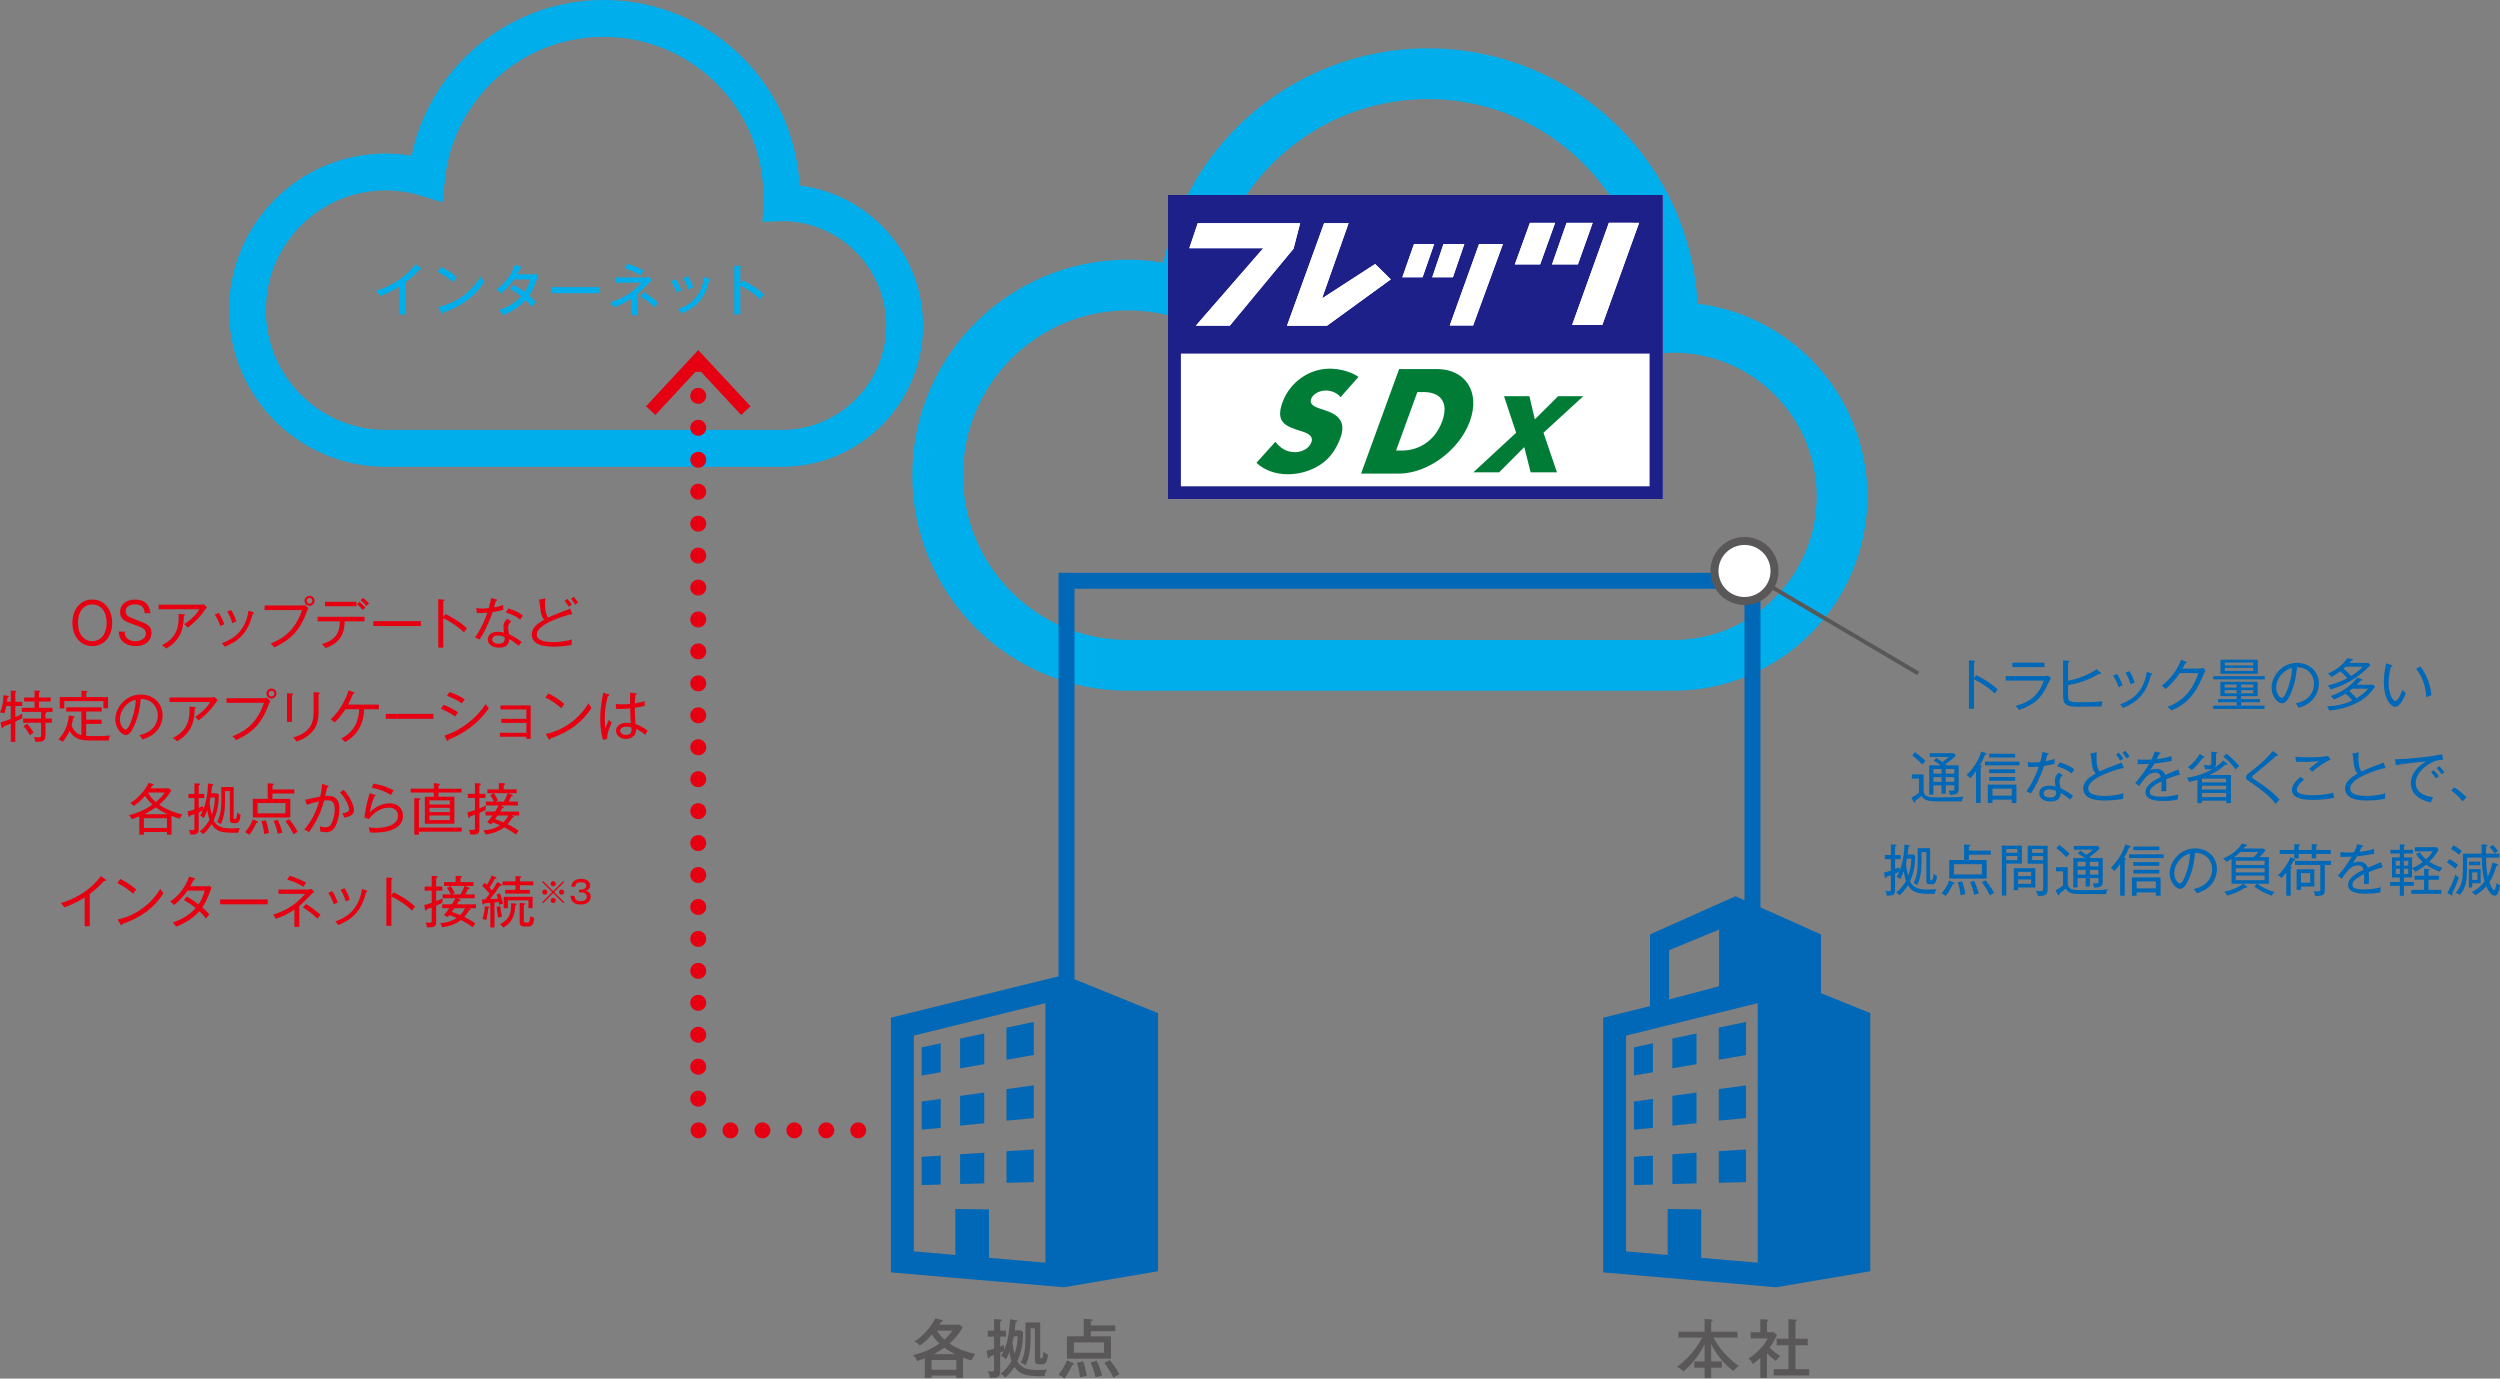 <?xml version="1.0" encoding="UTF-8"?><svg id="_レイヤー_1" xmlns="http://www.w3.org/2000/svg" width="500" height="275.718" viewBox="0 0 500 275.718"><rect x="0" y="0" width="500" height="275.718" fill="#808080" stroke="none"/><defs><style>.cls-1{fill:#00aeeb;}.cls-2{fill:#0068b6;}.cls-3{fill:#007c36;}.cls-4{fill:#fff;}.cls-5{fill:#e50012;}.cls-6{fill:#1d2088;}.cls-7{fill:#595757;}</style></defs><path class="cls-1" d="m362.095,71.772c-5.928-5.933-13.815-9.93-22.575-11.04-.764-13.713-6.581-26.116-15.692-35.217-9.772-9.782-23.329-15.847-38.249-15.843-13.975-.003-26.76,5.321-36.349,14.032-8.249,7.484-14.158,17.513-16.55,28.833-2.318-.385-4.692-.603-7.113-.603-11.886-.003-22.695,4.83-30.48,12.627-7.793,7.784-12.628,18.593-12.627,30.478-.002,11.889,4.833,22.698,12.627,30.482,7.785,7.793,18.594,12.627,30.48,12.627h109.036c10.719,0,20.471-4.359,27.492-11.389,7.028-7.02,11.391-16.772,11.387-27.492.003-10.72-4.359-20.476-11.387-27.496Zm-7.173,47.814c-5.217,5.209-12.368,8.416-20.32,8.419h-109.036c-9.119-.003-17.327-3.681-23.309-9.657-5.973-5.979-9.652-14.187-9.655-23.308.003-9.117,3.682-17.328,9.655-23.308,5.982-5.973,14.191-9.654,23.309-9.657,3.405,0,6.671.514,9.751,1.468l5.912,1.827.632-6.157c1.136-11.063,6.374-20.904,14.186-27.999,7.817-7.089,18.147-11.398,29.532-11.398,12.153,0,23.108,4.909,31.078,12.873,7.961,7.968,12.872,18.925,12.873,31.078,0,.428-.02.929-.04,1.515l-.192,5.456,5.388-.207c7.917.026,15.037,3.227,20.236,8.416,5.209,5.218,8.416,12.37,8.417,20.321-.002,7.951-3.209,15.103-8.417,20.318Z"/><polygon class="cls-2" points="214.903 206.905 211.708 206.905 211.708 114.561 352.091 114.561 352.091 189.159 348.897 189.159 348.897 117.755 214.903 117.755 214.903 206.905"/><g><path class="cls-5" d="m22.438,124.562c0,2.674-1.577,4.655-3.982,4.655-2.383,0-3.971-1.959-3.971-4.655,0-2.527,1.443-4.653,3.971-4.653,2.561,0,3.982,2.17,3.982,4.653Zm-6.835,0c0,2.552,1.387,3.681,2.853,3.681,1.354,0,2.864-.995,2.864-3.681,0-2.561-1.399-3.681-2.864-3.681-1.399,0-2.853,1.053-2.853,3.681Z"/><path class="cls-5" d="m28.934,122.637c-.067-1.251-.727-1.756-1.923-1.756-.225,0-1.88,0-1.88,1.377,0,.917.615,1.153,2.36,1.802,1.791.671,2.808,1.039,2.808,2.539,0,1.118-.805,2.617-3.132,2.617-1.588,0-3.368-.739-3.422-2.898h1.175c.011,1.263.872,1.925,2.17,1.925,1.242,0,2.092-.705,2.092-1.544,0-.917-.738-1.198-2.148-1.689-1.936-.682-3.02-1.075-3.02-2.617,0-1.511,1.253-2.483,2.987-2.483,1.454,0,2.864.569,3.076,2.728h-1.142Z"/><path class="cls-5" d="m40.994,121.966c-1.265,1.847-2.596,2.92-3.458,3.569-.134-.178-.368-.47-.693-.705,1.869-1.263,2.516-2.125,3.031-2.976h-8.144v-.917h8.358c.19,0,.435-.033.615-.1l.671.615c-.145.168-.167.203-.379.515Zm-4.218,1.22c-.067,1.756-.201,4.633-3.524,6.511-.37-.312-.437-.368-.85-.649,2.516-1.309,3.478-3.042,3.322-6.275l1.051.089c.111.012.223.056.223.123,0,.112-.123.158-.223.201Z"/><path class="cls-5" d="m44.074,125.211c-.348-.984-.593-1.454-1.107-2.304l.783-.335c.424.627.85,1.497,1.118,2.282-.29.101-.526.201-.794.357Zm6.466-2.461c-.828,3.368-2.371,5.325-5.605,6.601-.201-.303-.303-.437-.56-.727,1.365-.471,4.633-1.724,5.325-6.478l.861.27c.147.044.203.087.203.167,0,.111-.101.145-.225.167Zm-4.071,1.881c-.257-.83-.549-1.511-1.04-2.318l.794-.323c.47.76.794,1.454,1.051,2.316-.089.022-.48.134-.805.324Z"/><path class="cls-5" d="m61.388,122.28c-1.432,3.861-3.21,5.65-6.556,7.205-.246-.415-.625-.694-.727-.772,1.6-.66,4.765-1.958,6.299-6.701h-7.484v-.917h7.283c.47,0,.604-.045.772-.101l.716.627c-.168.303-.19.359-.303.66Zm.515-1.118c-.549,0-.995-.448-.995-1.008s.446-.995.995-.995c.558,0,1.006.437,1.006.995s-.448,1.008-1.006,1.008Zm0-1.577c-.292,0-.571.245-.571.569,0,.337.268.583.571.583.324,0,.582-.259.582-.583,0-.312-.257-.569-.582-.569Z"/><path class="cls-5" d="m68.931,124.259c-.023,1.209-.09,4.129-3.837,5.349-.179-.27-.348-.47-.716-.794,3.165-.884,3.58-2.786,3.58-4.555h-4.441v-.894h9.386v.894h-3.971Zm-3.939-3.007v-.895h6.299v.895h-6.299Zm7.562.76c-.178-.236-.558-.716-1.151-1.164l.47-.491c.392.312.861.749,1.196,1.129-.212.179-.324.303-.515.526Zm.739-.794c-.19-.234-.571-.716-1.164-1.164l.47-.493c.402.303.861.75,1.198,1.131-.214.179-.324.292-.504.526Z"/><path class="cls-5" d="m74.653,125.211v-.984h9.52v.984h-9.52Z"/><path class="cls-5" d="m92.797,126.474c-1.075-1.039-2.416-2.001-4.14-2.84v5.885h-1.006v-9.677l1.017.078c.147.011.214.044.214.134,0,.123-.147.156-.225.168v3.188l.437-.605c.984.48,2.695,1.376,4.296,2.853-.279.314-.526.694-.593.816Z"/><path class="cls-5" d="m98.52,122.416c-.884,2.594-1.97,4.597-2.607,5.481-.292-.147-.448-.214-.906-.402,1.309-1.869,2.181-4.028,2.472-4.957-.874.067-1.343.1-2.115.078l-.123-.984c.303.034.605.067,1.164.067.47,0,.906-.022,1.354-.078.279-.973.381-1.544.47-2.025l1.019.281c.123.033.179.066.179.144,0,.125-.147.134-.236.147-.179.604-.236.794-.392,1.309.973-.179,1.398-.324,1.845-.482-.022.303-.022.649.023.973-.683.19-1.198.303-2.148.449Zm5.213,6.723c-1.242-.986-1.544-1.142-1.891-1.32.011,1.71-1.646,1.71-2.025,1.71-1.254,0-2.26-.593-2.26-1.632,0-.761.571-1.544,2.014-1.544.558,0,.962.112,1.242.19-.056-.337-.134-.805-.134-1.231,0-.728.504-1.365.783-1.555l.783.526c-.604.504-.604.973-.604,1.209,0,.558.1,1.017.167,1.354,1.019.468,1.869,1.039,2.507,1.554-.214.246-.359.448-.582.739Zm-4.14-2.037c-.593,0-1.153.246-1.153.796,0,.849,1.254.849,1.31.849,1.253,0,1.207-.805,1.185-1.32-.616-.303-1.118-.324-1.343-.324Zm4.441-3.166c-.392-.334-1.084-.905-2.886-1.454l.537-.794c1.713.548,2.362.997,2.887,1.421-.179.268-.392.582-.538.827Z"/><path class="cls-5" d="m109.926,124.372c-.593.292-2.561,1.242-2.561,2.561,0,1.479,2.561,1.479,3.31,1.479.236,0,2.204-.012,3.737-.538-.045.19-.101.426-.078,1.118-1.107.212-2.552.337-3.592.337-1.901,0-2.717-.303-3.243-.571-.683-.346-1.153-1.04-1.153-1.813,0-1.432,1.276-2.327,2.505-3.011-.604-.636-.727-1.409-.85-2.73-.056-.546-.078-.894-.223-1.263l1.287-.268c-.034.459-.056.761-.056,1.064,0,1.051.112,2.125.638,2.786.502-.246,1.196-.562,1.947-.839.816-.315,2.248-.874,2.438-.952l.426,1.095c-1.947.337-3.95,1.265-4.531,1.544Zm3.859-3.031c-.448-.716-.738-1.029-.872-1.187l.571-.39c.312.346.703.895.906,1.196-.225.101-.415.236-.605.381Zm1.265-.404c-.281-.446-.515-.783-.85-1.173l.558-.402c.158.19.638.792.874,1.185-.236.112-.392.212-.582.39Z"/><path class="cls-5" d="m4.417,143.316c0,.111.012.245.023.346-.56.279-.828.404-1.376.649v4.06h-.906v-3.669c-.984.424-1.097.48-1.466.605-.067.212-.089.301-.212.301-.089,0-.101-.045-.145-.212l-.225-.917c.895-.236,1.836-.604,2.048-.705v-2.572h-.884c-.179.771-.279,1.095-.402,1.441-.134-.033-.515-.144-.872-.134.346-.827.66-1.688.703-3.468l.874.123c.145.022.201.056.201.123,0,.101-.056.123-.279.214-.034.346-.056.537-.101.861h.761v-2.238l.906.045c.1,0,.201.022.201.122,0,.09-.056.112-.201.181v1.891h1.387v.839h-1.387v2.215c.638-.292.95-.437,1.454-.718-.045.19-.101.393-.101.616Zm4.89-.941c.022.023.033.034.033.069,0,.111-.123.156-.246.2v1.064h1.276v.839h-1.276v2.55c0,1.242-.671,1.253-2.014,1.274-.033-.368-.167-.714-.312-.961.167.022.379.056.703.056.75,0,.75-.123.75-.537v-2.383h-3.591v-.839h3.591v-1.332h-3.859v-.816h2.55v-1.265h-2.092v-.792h2.092v-1.388l.872.034c.078,0,.268.009.268.122s-.145.158-.245.19v1.042h2.337v.792h-2.337v1.265h2.695v.816h-1.196Zm-3.322,4.689c-.158-.281-.694-1.209-1.276-1.834l.716-.505c.357.415.939,1.164,1.298,1.802-.47.279-.638.437-.738.538Z"/><path class="cls-5" d="m21.724,148.103h-3.928c-2.315,0-3.277-.805-3.87-1.947-.402.908-.839,1.533-1.387,2.206-.337-.268-.437-.324-.863-.493.526-.56,1.936-2.115,2.081-4.789l.917.156c.112.023.246.056.246.168s-.089.134-.29.19c-.158.895-.236,1.207-.324,1.522.279.693.85,1.61,1.979,1.912v-4.72h-3.043v-.839h7.093v.839h-3.098v1.622h3.098v.849h-3.098v2.394c.335.033.738.056,1.733.056,1.22,0,1.847-.023,3.054-.123-.178.415-.257.661-.301.995Zm-1.04-6.433v-1.441h-7.82v1.454h-.917v-2.271h4.35v-1.276l.952.078c.145.012.29.045.29.147,0,.078-.067.1-.301.19v.861h4.374v2.259h-.928Z"/><path class="cls-5" d="m31.186,146.359c-.895.939-2.137,1.341-2.674,1.521-.324-.526-.48-.694-.638-.861,3.333-.705,3.681-3.032,3.681-3.939,0-1.856-1.388-3.322-3.402-3.288-.145,1.644-.424,3.301-1.218,5.157-.616,1.454-1.153,2.047-1.767,2.047-.828,0-2.104-1.298-2.104-3.132,0-2.327,2.07-4.956,5.079-4.956,2.394,0,4.374,1.599,4.374,4.151,0,1.151-.424,2.349-1.331,3.301Zm-7.205-2.552c0,1.209.66,2.093,1.142,2.093.47,0,.883-1.064,1.153-1.769.783-2.114.85-3.625.872-4.194-1.891.413-3.166,2.293-3.166,3.87Z"/><path class="cls-5" d="m43.166,140.519c-1.265,1.847-2.596,2.92-3.458,3.569-.134-.179-.368-.471-.693-.705,1.869-1.263,2.516-2.126,3.031-2.976h-8.144v-.917h8.358c.19,0,.435-.034.615-.1l.671.615c-.145.168-.167.201-.379.515Zm-4.218,1.22c-.067,1.756-.201,4.631-3.524,6.511-.37-.314-.437-.37-.85-.649,2.516-1.31,3.478-3.043,3.322-6.277l1.051.09c.111.011.223.056.223.122,0,.112-.123.158-.223.203Z"/><path class="cls-5" d="m53.771,140.831c-1.432,3.861-3.21,5.65-6.556,7.206-.246-.415-.625-.694-.727-.774,1.6-.658,4.765-1.956,6.299-6.701h-7.484v-.917h7.283c.47,0,.604-.044.772-.1l.716.627c-.168.301-.19.357-.303.658Zm.515-1.117c-.549,0-.995-.449-.995-1.008s.446-.995.995-.995c.558,0,1.006.437,1.006.995s-.448,1.008-1.006,1.008Zm0-1.579c-.292,0-.571.246-.571.571,0,.335.268.582.571.582.324,0,.582-.257.582-.582,0-.314-.257-.571-.582-.571Z"/><path class="cls-5" d="m58.396,139.02v5.347h-.995v-5.728l.995.067c.134.011.236.011.236.123,0,.111-.168.167-.236.19Zm5.314-.201v3.58c0,1.577-.335,2.65-.839,3.4-.482.705-1.6,1.914-3.614,2.507-.223-.449-.435-.64-.636-.796,4.093-1.118,4.093-3.859,4.093-5.101v-3.982l1.019.067c.168.011.212.056.212.112,0,.145-.156.19-.234.212Z"/><path class="cls-5" d="m72.839,141.851c-.08,1.856-.538,4.664-3.804,6.554-.167-.178-.357-.368-.783-.693,2.674-1.423,3.48-3.469,3.58-5.862h-2.762c-.179.278-1.008,1.554-2.104,2.639-.335-.281-.515-.402-.827-.605,1.923-1.789,3.009-3.993,3.567-5.815l1.019.379c.067.023.19.067.19.158,0,.111-.223.156-.335.178-.268.671-.515,1.276-.973,2.137h6.165v.93h-2.931Z"/><path class="cls-5" d="m77.158,143.764v-.986h9.52v.986h-9.52Z"/><path class="cls-5" d="m91.045,143.316c-1.14-.872-2.529-1.421-2.864-1.555l.56-.794c.783.29,2.135.962,2.908,1.51-.335.335-.537.705-.604.839Zm-1.343,4.609c-.011.112-.033.268-.178.268-.08,0-.134-.09-.179-.179l-.459-.872c3.368-1.153,6.299-3.335,8.233-6.321.214.301.404.558.649.805-2.762,4.127-7.013,5.906-8.066,6.299Zm2.675-7.228c-1.064-.783-2.16-1.229-3.011-1.543l.56-.75c.928.324,1.99.774,3.043,1.466-.214.225-.448.558-.593.827Z"/><path class="cls-5" d="m105.271,147.769v-.426h-5.293v-.785h5.293v-1.978h-5.023v-.806h5.023v-1.891h-5.169v-.794h6.03v6.679h-.861Z"/><path class="cls-5" d="m112.267,141.649c-1.566-1.387-2.73-1.925-3.177-2.137l.582-.827c.839.424,1.981,1.051,3.199,2.114-.324.392-.515.694-.604.85Zm-2.181,6.041c-.012.19-.034.257-.158.257-.078,0-.145-.078-.179-.134l-.604-1.008c3.569-.771,6.656-2.998,8.546-6.141.225.37.381.593.616.872-2.507,4.051-6.398,5.505-8.222,6.154Z"/><path class="cls-5" d="m121.437,147.791l-.852.167c-.156-.569-.537-1.958-.537-4.184,0-.625.011-2.55.616-5.246l1.017.357c.101.033.179.055.179.167,0,.078-.1.158-.303.168-.402,1.454-.604,3.166-.604,4.664,0,.83.067,1.399.101,1.813.134-.279.636-1.532.749-1.778.225.314.359.471.549.649-.381.727-.952,1.981-.917,3.223Zm7.618-.817c-.817-.739-1.544-1.029-1.847-1.164.112,1.834-1.711,1.981-2.047,1.981-1.097,0-1.958-.727-1.958-1.635,0-1.029,1.017-1.599,2.103-1.599.346,0,.615.045.85.089-.067-.727-.078-.952-.123-2.964-.346.044-.973.122-1.936.122-.392,0-.649-.022-.917-.033v-.973c.324.033.705.067,1.276.067.279,0,.727,0,1.555-.067,0-.569.011-1.499.022-2.293l1.131.167c.078.012.178.045.178.134,0,.134-.178.168-.257.181-.067.537-.089,1.185-.111,1.688,1.04-.168,1.51-.312,1.958-.446v.939c-.268.067-.796.201-1.97.392,0,1.265.067,2.741.158,3.266.504.19,1.488.548,2.416,1.321-.168.223-.324.548-.48.827Zm-2.797-1.476c-.112-.047-.437-.168-.952-.168-.727,0-1.263.268-1.263.839,0,.537.604.827,1.175.827.727,0,1.095-.437,1.095-1.051,0-.145-.022-.246-.055-.446Z"/><path class="cls-5" d="m35.947,163.758c-.402-.123-.917-.281-1.644-.582v3.77h-.917v-.549h-4.609v.549h-.917v-3.647c-.682.279-1.153.424-1.51.537-.158-.381-.314-.571-.582-.783.895-.234,2.819-.749,4.72-2.137-.48-.459-.995-.973-1.476-1.756-.895,1.008-1.265,1.298-2.249,2.047-.234-.256-.424-.402-.716-.593.537-.312,2.405-1.51,3.692-4.026l.85.212c.134.033.201.078.201.145,0,.101-.089.123-.324.179-.045.056-.246.357-.357.548h3.647l.526.415c-.828,1.365-1.735,2.271-2.451,2.851,1.689,1.198,3.792,1.756,4.631,1.97-.212.245-.402.548-.515.85Zm-2.561-.112h-4.609v1.947h4.609v-1.947Zm-2.226-2.17c-.727.504-1.488.973-2.293,1.365h4.653c-1.331-.627-1.891-1.008-2.36-1.365Zm-1.555-2.965c.424.852,1.073,1.488,1.544,1.903.537-.459,1.263-1.064,1.778-1.903h-3.322Z"/><path class="cls-5" d="m47.647,166.544c-3.368.089-4.432-.236-5.336-1.724-.683,1.142-1.298,1.689-1.702,2.026-.1-.125-.346-.426-.693-.571.973-.638,1.655-1.735,1.99-2.305-.078-.234-.279-.827-.435-1.934-.292.792-.538,1.251-.716,1.599-.257-.257-.426-.37-.728-.504.158-.234.27-.402.538-.995-.134.056-.716.314-.828.359v3.288c0,.984-.37,1.151-1.667,1.129-.044-.524-.19-.771-.312-.961.145.022.424.078.693.078.437,0,.437-.123.437-.392v-2.809l-.872.292c-.012.112-.023.279-.168.279-.112,0-.134-.122-.156-.223l-.179-.884c.246-.044.537-.112,1.376-.39v-2.284h-1.196v-.839h1.196v-2.114l.872.045c.067,0,.268.011.268.145,0,.089-.055.158-.29.212v1.711h1.118v.839h-1.118v1.969c.437-.167.649-.268.839-.357l.1.625c.919-2.349.919-5.045.919-5.179l.883.156c.112.023.225.045.225.134,0,.101-.09.147-.292.203-.033.346-.089.861-.167,1.497h1.185l.335.292c-.022,1.689-.212,3.322-1.04,5.102.716,1.476,2.103,1.632,3.692,1.632.716,0,1.196-.044,1.588-.087-.19.29-.324.714-.357.939Zm-5.527-7.047c-.023.134-.056.301-.112.569-.011.056-.089.348-.089.413,0,.515.268,1.881.435,2.461.526-1.363.605-2.652.627-3.444h-.861Zm5.045,5.135h-.537c-.649,0-.649-.459-.649-.783v-5.64h-.973v1.825c0,1.185,0,3.065-.85,4.787-.402-.314-.537-.357-.727-.413.738-1.477.827-2.786.827-4.374v-2.617h2.485v6.118c0,.214,0,.259.178.259.257,0,.426,0,.538-1.354.156.234.324.39.671.524-.19,1.444-.493,1.669-.962,1.669Z"/><path class="cls-5" d="m51.266,164.597c-.158.359-.683,1.488-1.41,2.383-.257-.246-.604-.449-.816-.56.66-.772,1.151-1.533,1.521-2.55l.817.368c.122.056.234.101.234.212,0,.125-.234.134-.346.147Zm3.234-5.884v1.061h3.556v3.726h-7.495v-3.726h2.976v-3.109l.995.067c.112.011.257.022.257.156,0,.09-.156.147-.29.179v.828h4.374v.817h-4.374Zm2.594,1.9h-5.57v2.059h5.57v-2.059Zm-4.262,6.221c-.067-.693-.225-1.6-.549-2.607l.874-.167c.257.682.548,1.891.627,2.55-.549.067-.817.167-.952.223Zm2.719-.067c-.168-.928-.515-1.912-.817-2.572l.839-.246c.627,1.488.817,2.215.906,2.574-.593.078-.805.178-.928.245Zm3.165.112c-.515-1.053-.939-1.724-1.622-2.663l.772-.368c.246.324,1.164,1.487,1.678,2.539-.314.1-.56.268-.828.491Z"/><path class="cls-5" d="m66.815,165.67c-.402.537-.928.772-1.633.772-.145,0-.558-.022-1.14-.134.033-.426-.045-.906-.078-1.084.223.089.593.245,1.151.245.616,0,.884-.29,1.051-.548.303-.448.783-1.667.783-3.067,0-1.575-.738-1.8-1.409-1.8-.145,0-.201.011-.716.067-.727,2.652-1.678,4.497-3.043,6.288-.29-.203-.615-.37-.928-.493,1.443-1.666,2.371-3.491,2.953-5.637-.301.056-1.722.402-2.427.682l-.346-1.006c.257-.045,1.006-.214,1.129-.246.917-.203,1.488-.324,1.891-.393.246-1.117.324-1.969.37-2.539l1.084.348c.134.045.201.056.201.158,0,.122-.122.156-.268.19-.044.2-.257,1.151-.392,1.722.359-.022.538-.022.593-.022,1.544,0,2.249.917,2.249,2.527,0,1.622-.537,3.257-1.075,3.971Zm2.059-2.146c-.168-.459-.324-.705-.413-.839.66-.112,1.352-.259,1.352-.852,0-.502-.558-2.025-1.823-3.366l.75-.493c1.263,1.365,2.059,3.145,2.059,4.028,0,.381,0,1.185-1.925,1.522Z"/><path class="cls-5" d="m74.909,166.522c-.392,0-.683-.012-.906-.023-.045-.279-.09-.459-.112-.526-.045-.179-.112-.402-.145-.504.346.045.839.112,1.61.112,2.07,0,4.252-.682,4.252-2.438,0-.93-.649-1.613-1.802-1.613-1.6,0-2.998.919-4.028,2.284l-.906-.314c.292-2.104.515-3.009,1.064-4.856l1.073.337c.067.022.123.066.123.134,0,.056-.045.156-.246.156-.448.973-.761,2.204-.906,3.188,1.051-1.073,2.44-1.8,3.939-1.8,1.711,0,2.684,1.117,2.684,2.505,0,2.282-2.472,3.357-5.693,3.357Zm3.277-7.508c-1.062-.738-2.607-1.242-3.837-1.465l.357-.817c.392.067,2.461.415,4.017,1.341-.234.359-.346.56-.537.941Z"/><path class="cls-5" d="m87.701,158.511v.839h3.177v5.381h-5.907v-5.381h1.802v-.839h-4.631v-.771h4.631v-1.107l.973.1c.1.011.234.022.234.156,0,.125-.111.147-.279.203v.649h4.62v.771h-4.62Zm-3.915,7.821v.615h-.928v-7.339l.961.067c.112.012.236.022.236.156s-.156.181-.268.214v5.481h8.557v.806h-8.557Zm6.186-6.266h-4.073v.839h4.073v-.839Zm0,1.488h-4.073v.872h4.073v-.872Zm0,1.533h-4.073v.928h4.073v-.928Z"/><path class="cls-5" d="m97.133,162.002c-.281.145-.538.268-1.254.582v3.199c0,.906-.178,1.175-1.845,1.129-.033-.424-.112-.671-.29-.983.301.055.402.066.883.066.314,0,.359-.1.359-.413v-2.641c-.526.203-.716.259-.962.337-.034.178-.067.312-.225.312-.089,0-.122-.1-.156-.279l-.156-.839c.257-.055.625-.145,1.499-.459v-2.427h-1.421v-.828h1.421v-2.125l.939.056c.067,0,.236.022.236.167,0,.101-.134.158-.281.212v1.689h1.231v.828h-1.231v2.092c.672-.257.973-.392,1.31-.549-.08.426-.067.774-.056.874Zm5.146,1.086l.324.1c.078.022.201.067.201.168,0,.122-.179.134-.324.122-.437.75-.716,1.064-.984,1.354.223.112,1.298.638,2.226,1.31-.19.2-.335.381-.515.76-.582-.413-1.298-.906-2.371-1.454-.919.75-2.305,1.298-3.759,1.443-.067-.29-.158-.502-.392-.817,1.722-.089,2.773-.671,3.301-1.029-.493-.223-.962-.412-1.455-.58-.123.156-.179.234-.335.424-.212-.168-.515-.346-.783-.424.257-.281.604-.694,1.097-1.376h-1.41v-.772h1.914c.392-.616.569-.952.693-1.22h-2.529v-.772h1.622c-.178-.381-.459-.872-.76-1.298l.749-.392h-1.32v-.76h2.304v-1.254l.952.034c.123,0,.29.011.29.145,0,.145-.167.201-.279.236v.839h2.607v.76h-1.756l.794.303c.056.022.19.067.19.179s-.111.134-.314.145c-.379.75-.413.838-.558,1.062h1.901v.772h-3.524l.526.236c.078.033.168.089.168.167,0,.158-.179.158-.348.158l-.392.66h3.804v.772h-1.555Zm-3.48-4.453c.381.571.672,1.164.806,1.432-.158.056-.314.112-.582.257h1.745c.268-.459.604-1.164.76-1.689h-2.73Zm.739,4.453c-.034.056-.09.122-.526.738.66.212,1.398.515,1.666.638.348-.359.727-.805.973-1.376h-2.114Z"/><path class="cls-5" d="m21.027,176.19c-.056,0-.112,0-.225-.022-1.175,1.376-2.607,2.449-2.853,2.63v6.442h-1.017v-5.737c-.571.368-2.238,1.341-4.049,1.969-.067-.101-.348-.515-.728-.852,3.177-.928,6.041-2.752,8.033-5.391l.928.671c.056.034.089.09.089.156,0,.09-.078.134-.178.134Z"/><path class="cls-5" d="m26.639,178.753c-1.566-1.387-2.73-1.925-3.177-2.137l.582-.828c.839.426,1.981,1.051,3.199,2.115-.324.39-.515.693-.604.85Zm-2.181,6.041c-.012.19-.034.256-.158.256-.078,0-.145-.078-.179-.134l-.604-1.006c3.569-.772,6.656-2.998,8.546-6.141.225.368.381.593.616.872-2.507,4.051-6.398,5.505-8.222,6.154Z"/><path class="cls-5" d="m42.117,178.037c-.839,2.114-1.029,2.55-1.655,3.435.827.714,1.185,1.164,1.409,1.432-.167.167-.357.381-.671.816-.257-.346-.56-.75-1.332-1.488-.838.984-2.237,2.137-4.653,3.11-.168-.257-.246-.37-.649-.872,1.196-.337,3.177-1.254,4.575-2.864-.738-.605-1.543-1.131-2.36-1.611l.593-.682c.515.312,1.309.783,2.338,1.554.627-.917.995-1.947,1.242-2.741h-3.457c-.424.604-1.298,1.836-2.695,2.887-.19-.246-.359-.415-.75-.705,2.048-1.32,3.223-3.447,3.77-4.979l1.006.303c.136.044.19.067.19.156,0,.123-.178.134-.257.134-.212.402-.47.917-.716,1.332h3.078c.381,0,.548-.056.727-.112l.491.437c-.122.212-.156.303-.223.459Z"/><path class="cls-5" d="m44.031,180.866v-.984h9.52v.984h-9.52Z"/><path class="cls-5" d="m62.213,178.898c-1.477,1.544-1.644,1.713-2.349,2.305v4.184h-.984v-3.457c-.863.58-2.238,1.354-3.737,1.845-.134-.314-.201-.402-.515-.863,1.713-.502,4.162-1.497,6.4-4.138h-5.325v-.872h5.951c.212,0,.292-.022.671-.112l.527.582c-.147.111-.459.346-.638.526Zm-1.488-1.544c-1.029-.636-2.305-1.151-3.301-1.432l.504-.761c1.019.281,2.539.93,3.288,1.376-.301.415-.424.683-.491.817Zm2.775,6.398c-1.053-1.095-2.327-1.912-2.931-2.271l.625-.682c.727.448,2.025,1.331,2.909,2.17-.225.236-.482.605-.604.783Z"/><path class="cls-5" d="m66.769,180.866c-.348-.984-.593-1.454-1.107-2.304l.783-.335c.424.627.85,1.497,1.118,2.282-.29.101-.526.201-.794.357Zm6.466-2.461c-.828,3.368-2.371,5.325-5.605,6.601-.201-.303-.303-.437-.56-.727,1.365-.471,4.633-1.724,5.325-6.478l.861.27c.147.044.203.087.203.167,0,.111-.101.145-.225.167Zm-4.071,1.881c-.257-.83-.549-1.511-1.04-2.318l.794-.323c.47.76.794,1.454,1.051,2.316-.089.022-.48.134-.805.324Z"/><path class="cls-5" d="m82.421,182.13c-1.075-1.039-2.416-2.001-4.14-2.84v5.885h-1.006v-9.677l1.017.078c.147.011.214.044.214.134,0,.123-.147.156-.225.168v3.188l.437-.605c.984.48,2.695,1.376,4.296,2.853-.279.314-.526.694-.593.816Z"/><path class="cls-5" d="m88.487,180.554c-.281.144-.538.268-1.254.58v3.201c0,.905-.178,1.173-1.845,1.129-.033-.424-.112-.671-.29-.984.301.055.402.067.883.067.314,0,.359-.101.359-.415v-2.639c-.526.201-.716.257-.962.335-.034.179-.067.314-.225.314-.089,0-.122-.1-.156-.281l-.156-.839c.257-.055.625-.144,1.499-.459v-2.427h-1.421v-.827h1.421v-2.126l.939.056c.067,0,.236.022.236.167,0,.101-.134.158-.281.212v1.691h1.231v.827h-1.231v2.093c.672-.259.973-.393,1.31-.549-.08.424-.067.772-.056.874Zm5.146,1.084l.324.101c.078.022.201.066.201.167,0,.123-.179.136-.324.123-.437.749-.716,1.064-.984,1.354.223.112,1.298.636,2.226,1.309-.19.201-.335.381-.515.76-.582-.412-1.298-.905-2.371-1.454-.917.75-2.305,1.298-3.759,1.444-.067-.292-.158-.504-.392-.817,1.722-.09,2.773-.671,3.301-1.029-.493-.223-.962-.413-1.455-.582-.123.158-.179.236-.335.426-.212-.168-.515-.346-.783-.426.257-.279.604-.694,1.097-1.376h-1.41v-.772h1.914c.392-.615.569-.952.693-1.22h-2.529v-.771h1.622c-.178-.381-.459-.874-.76-1.298l.749-.393h-1.32v-.76h2.304v-1.253l.952.034c.123,0,.29.009.29.144,0,.147-.167.203-.279.236v.839h2.607v.76h-1.756l.794.303c.056.022.19.069.19.179,0,.112-.111.134-.314.145-.379.75-.413.839-.558,1.064h1.901v.771h-3.524l.526.236c.078.033.168.089.168.167,0,.158-.179.158-.348.158l-.392.66h3.804v.772h-1.555Zm-3.48-4.453c.381.571.672,1.164.806,1.432-.158.056-.314.112-.582.259h1.745c.268-.459.604-1.164.76-1.691h-2.73Zm.739,4.453c-.034.056-.09.123-.526.738.66.212,1.398.515,1.666.638.348-.357.727-.805.973-1.376h-2.114Z"/><path class="cls-5" d="m99.838,180.957c-.033-.281-.055-.402-.089-.583-.134.023-.727.09-.85.101v5.012h-.839v-4.923c-.95.09-1.051.09-1.22.112-.033.101-.1.259-.234.259-.078,0-.123-.08-.134-.168l-.08-.884c.236,0,.493-.011.649-.011.314-.368.605-.749.895-1.129-.872-1.029-1.263-1.376-1.51-1.566l.504-.616c.111.089.201.158.448.404.111-.168.66-1.029.995-1.859l.783.324c.089.034.134.069.134.168,0,.168-.145.156-.335.147-.437.816-.716,1.307-1.051,1.756.301.334.392.459.502.593.034-.045.705-1.008,1.064-1.691l.783.426c.067.033.134.089.134.145,0,.179-.236.168-.37.158-.638.917-1.274,1.834-1.979,2.697.392-.023,1.398-.103,1.555-.112-.112-.37-.201-.616-.281-.817l.694-.212c.089.234.459,1.207.593,2.081-.246.011-.314.033-.761.19Zm-2.203.693c-.023.615-.147,1.566-.381,2.362-.281-.112-.47-.147-.772-.179.357-1.029.437-1.836.491-2.596l.761.101c.067.009.145.022.145.122,0,.078-.067.147-.245.19Zm2.014,1.891c-.179-.705-.281-1.7-.314-2.203l.738-.101c.022.861.279,1.789.359,2.081-.314.045-.448.089-.783.223Zm3.411-2.461c-.123,1.756-.37,3.234-2.383,4.453-.123-.179-.279-.392-.682-.672,1.969-1.095,2.237-2.146,2.226-4.227l.906.089c.112.011.19.067.19.145,0,.112-.089.147-.257.212Zm.917-4.028v.917h2.003v.75h-4.934v-.75h2.059v-.917h-2.596v-.771h2.596v-1.064l.95.056c.158.012.225.045.225.123,0,.123-.112.168-.303.223v.661h2.674v.771h-2.674Zm1.711,4.588v-1.577h-4.106v1.577h-.839v-2.282h5.784v2.282h-.839Zm-.123,3.658h-.604c-1.029,0-1.029-.502-1.029-.961v-3.772l.828.08c.067.011.268.033.268.167s-.134.179-.268.225v3.042c0,.348.022.449.515.449.515,0,.716-.045.772-1.321.257.19.625.335.794.37-.134,1.51-.571,1.722-1.276,1.722Z"/><g><path class="cls-5" d="m108.645,180.619l-.196-.197,2.002-1.997-2.002-1.997.196-.197,1.998,2.003,1.997-2.003.197.197-2.003,1.997,2.003,1.997-.197.197-1.997-2.002-1.998,2.002Zm.833-2.194c0,.278-.228.512-.512.512s-.517-.228-.517-.512.233-.511.517-.511.512.234.512.511Zm1.676-1.676c0,.271-.222.512-.51.512-.284,0-.512-.234-.512-.512,0-.289.233-.517.512-.517.289,0,.51.234.51.517Zm0,3.352c0,.278-.222.517-.51.517-.284,0-.512-.234-.512-.517s.233-.511.512-.511c.289,0,.51.234.51.511Zm1.683-1.676c0,.278-.228.512-.518.512-.277,0-.512-.228-.512-.512s.235-.511.512-.511c.29,0,.518.234.518.511Z"/><path class="cls-5" d="m115.8,177.914h.407c.543,0,1.041-.253,1.041-.759,0-.715-.887-.715-1.059-.715-.844,0-1.097.37-1.134.912h-.802c.031-.246.086-.746.531-1.128.468-.4,1.146-.45,1.447-.45,1.128,0,1.806.536,1.806,1.294,0,.802-.641.999-.893,1.079.8.209.998.721.998,1.19,0,.789-.554,1.565-2.008,1.565-.456,0-1.905-.03-2.027-1.737h.8c.049.659.345,1.072,1.19,1.072.197,0,1.257,0,1.257-.894,0-.727-.683-.869-1.078-.869h-.476v-.561Z"/></g></g><g><path class="cls-2" d="m398.941,138.697c-1.075-1.039-2.416-2.001-4.14-2.84v5.885h-1.006v-9.677l1.017.078c.147.011.214.044.214.134,0,.123-.147.156-.225.168v3.188l.437-.605c.984.48,2.695,1.376,4.296,2.853-.279.314-.526.694-.593.816Z"/><path class="cls-2" d="m408.616,135.231c.335,0,.625-.023.939-.112l.638.459c-.145.246-.671,1.363-.783,1.588-1.196,2.394-2.383,3.725-5.594,4.821-.268-.335-.303-.392-.694-.805,2.719-.738,4.564-2.014,5.65-5.057h-7.629v-.894h7.473Zm.268-2.697v.894h-6.422v-.894h6.422Z"/><path class="cls-2" d="m420.304,141.284c-.661,0-3.558.066-4.14.066-2.451,0-3.547-.056-3.547-2.137v-7.136l1.053.078c.1.011.212.011.212.134,0,.112-.134.168-.268.223v3.603c2.003-.281,4.542-1.354,5.683-2.271l.828.671c.056.045.089.09.089.134,0,.134-.19.134-.268.134-.056,0-.101-.009-.179-.022-1.097.739-3.613,1.88-6.152,2.26v2.001c0,1.288.246,1.432,2.416,1.432,1.32,0,3.121-.033,4.419-.19-.056.303-.078.493-.145,1.02Z"/><path class="cls-2" d="m423.733,137.434c-.348-.984-.593-1.454-1.107-2.304l.783-.335c.424.627.85,1.497,1.118,2.282-.29.101-.526.201-.794.357Zm6.466-2.461c-.828,3.368-2.371,5.325-5.605,6.601-.201-.303-.303-.437-.56-.727,1.365-.471,4.633-1.724,5.325-6.478l.861.27c.147.044.203.087.203.167,0,.111-.101.145-.225.167Zm-4.071,1.881c-.257-.83-.549-1.511-1.04-2.318l.794-.323c.47.76.794,1.454,1.051,2.316-.089.022-.48.134-.805.324Z"/><path class="cls-2" d="m440.776,134.76c-1.064,2.505-2.405,5.693-6.511,7.339-.134-.179-.257-.324-.739-.727,1.947-.785,4.687-2.204,6.143-6.757h-3.714c-1.064,1.655-2.373,2.784-2.853,3.212-.201-.214-.493-.493-.75-.696,1.756-1.331,3.132-3.21,3.882-5.19l.939.402c.045.023.158.067.158.158,0,.122-.19.156-.268.156-.281.558-.415.794-.571,1.062h3.344c.348,0,.56-.089.739-.167l.558.524c-.212.348-.279.505-.357.683Z"/><path class="cls-2" d="m452.95,135.231v.636h-10.315v-.636h10.315Zm-4.733,4.586h3.781v.636h-3.781v.672h4.687v.66h-10.259v-.66h4.687v-.672h-3.736v-.636h3.736v-.593h-3.255v-2.864h7.451v2.864h-3.312v.593Zm3.333-7.876v2.808h-7.45v-2.808h7.45Zm-4.218,5.57v-.593h-2.394v.593h2.394Zm-2.394.515v.638h2.394v-.638h-2.394Zm5.717-4.945v-.571h-5.693v.571h5.693Zm-5.693.482v.625h5.693v-.625h-5.693Zm5.683,3.948v-.593h-2.427v.593h2.427Zm-2.427.515v.638h2.427v-.638h-2.427Z"/><path class="cls-2" d="m462.439,140.03c-.895.939-2.137,1.343-2.674,1.522-.324-.527-.48-.694-.638-.861,3.333-.705,3.681-3.032,3.681-3.939,0-1.858-1.388-3.324-3.402-3.29-.145,1.644-.424,3.301-1.218,5.157-.616,1.455-1.153,2.048-1.767,2.048-.828,0-2.104-1.298-2.104-3.132,0-2.327,2.07-4.956,5.079-4.956,2.394,0,4.374,1.599,4.374,4.149,0,1.153-.424,2.349-1.331,3.301Zm-7.205-2.55c0,1.209.66,2.092,1.142,2.092.47,0,.883-1.062,1.153-1.767.783-2.114.85-3.625.872-4.194-1.891.413-3.166,2.293-3.166,3.87Z"/><path class="cls-2" d="m465.842,142.132c-.078-.29-.179-.537-.448-.861,1.713-.056,3.536-.424,5.068-1.175-.48-.604-.984-1.075-1.354-1.365-.502.324-1.296.796-2.326,1.175-.158-.245-.392-.513-.649-.703,3.042-1.042,4.452-2.619,5.302-3.659l.817.246c.067.022.234.078.234.178,0,.136-.167.147-.335.158-.19.201-.346.392-.794.816h3.255l.402.381c-1.947,3.067-5.548,4.421-9.173,4.811Zm.214-4.251c-.09-.301-.179-.448-.493-.805,1.88-.392,3.266-1.097,3.893-1.432-.179-.214-.75-.895-1.399-1.377-.649.482-1.073.75-1.756,1.131-.1-.134-.301-.413-.727-.694,1.309-.537,2.775-1.41,3.882-3.065l.928.158c.067.011.246.033.246.134,0,.078-.09.112-.335.178-.19.225-.281.337-.404.471h3.804l.381.402c-.85,1.008-3.681,3.747-8.021,4.899Zm3.098-4.553c-.112.1-.223.212-.448.402.515.402,1.131.995,1.522,1.466.703-.437,1.666-1.107,2.338-1.869h-3.413Zm1.309,4.408c-.123.112-.279.234-.625.493.156.134.928.792,1.443,1.432.95-.549,1.88-1.288,2.327-1.925h-3.145Z"/><path class="cls-2" d="m479.062,141.373c-1.029,0-2.305-1.858-2.305-4.923,0-1.298.225-2.561.46-3.77l1.028.314c.147.045.236.067.236.179,0,.145-.156.156-.246.156-.515,1.466-.515,3.099-.515,3.344,0,1.959.783,3.503,1.365,3.503.549,0,1.097-1.423,1.41-2.206.279.315.402.437.694.627-.246.627-1.107,2.775-2.126,2.775Zm6.186-1.914c-.078-1.443-.426-3.712-2.014-5.683l.839-.515c1.588,2.137,2.07,4.251,2.215,5.761-.056.023-.928.393-1.04.437Z"/><path class="cls-2" d="m392.389,160.261h-4.979c-1.901,0-2.518-.181-3.11-1.098-.402.37-.827.718-1.263,1.051.011.056.022.09.022.147,0,.134-.067.178-.134.178s-.123-.078-.167-.156l-.482-.861c.582-.279.895-.502,1.51-.961v-2.842h-1.409v-.839h2.349v2.964c0,1.164.29,1.635,2.494,1.635,4.106,0,4.609-.056,5.516-.168-.134.201-.292.48-.346.952Zm-7.932-7.362c-.727-.771-1.265-1.229-2.014-1.834l.582-.636c.625.446,1.532,1.207,2.081,1.789-.214.19-.348.335-.649.682Zm5.537,6.065c-.045-.292-.134-.605-.268-.874.19.034.515.056.703.056.324,0,.437-.112.437-.392v-.694h-1.711v1.678h-.85v-1.678h-1.611v1.88h-.85v-5.873h2.338c-.75-.526-1.097-.727-1.443-.93l.526-.548c.314.19.402.257,1.196.817.359-.236.839-.594,1.298-1.019h-3.803v-.749h4.843l.359.47c-.638.649-1.488,1.352-2.104,1.733.08.069.19.158.292.225h2.382v4.765c0,.906-.413,1.118-1.733,1.131Zm-1.689-5.169h-1.611v.939h1.611v-.939Zm0,1.633h-1.611v.941h1.611v-.941Zm2.561-1.633h-1.711v.939h1.711v-.939Zm0,1.633h-1.711v.941h1.711v-.941Z"/><path class="cls-2" d="m396.997,150.941c-.246.616-.56,1.331-1.019,2.092l.168.045c.167.045.256.08.256.167,0,.101-.134.147-.279.19v7.16h-.917v-6.377c-.29.415-.682.973-1.164,1.444-.223-.281-.448-.48-.727-.661.738-.671,1.298-1.409,1.869-2.326.582-.928.827-1.622,1.073-2.373l.884.324c.056.023.179.069.179.168,0,.145-.179.145-.324.145Zm0,2.126v-.749h6.913v.749h-6.913Zm5.347,7.528v-.671h-3.837v.671h-.952v-3.669h5.739v3.669h-.95Zm-4.51-9.106v-.736h5.202v.736h-5.202Zm0,3.123v-.739h5.202v.739h-5.202Zm0,1.544v-.739h5.202v.739h-5.202Zm4.51,1.575h-3.837v1.399h3.837v-1.399Z"/><path class="cls-2" d="m408.807,153.19c-.884,2.594-1.97,4.597-2.607,5.481-.292-.145-.448-.214-.906-.402,1.309-1.869,2.181-4.028,2.472-4.956-.874.066-1.343.1-2.115.078l-.123-.984c.303.033.605.067,1.164.067.47,0,.906-.022,1.354-.078.279-.973.381-1.544.47-2.025l1.019.279c.123.033.179.067.179.145,0,.123-.147.134-.236.145-.179.604-.236.794-.392,1.309.973-.178,1.398-.324,1.845-.48-.022.303-.022.649.023.973-.683.19-1.198.303-2.148.448Zm5.213,6.723c-1.242-.984-1.544-1.14-1.891-1.32.011,1.711-1.646,1.711-2.025,1.711-1.254,0-2.26-.593-2.26-1.633,0-.76.571-1.543,2.014-1.543.558,0,.962.111,1.242.189-.056-.335-.134-.805-.134-1.231,0-.727.504-1.363.783-1.554l.783.524c-.604.504-.604.973-.604,1.209,0,.56.1,1.019.167,1.354,1.019.47,1.869,1.04,2.507,1.555-.214.246-.359.446-.582.738Zm-4.14-2.036c-.593,0-1.153.246-1.153.794,0,.85,1.254.85,1.31.85,1.253,0,1.207-.805,1.185-1.32-.616-.303-1.118-.324-1.343-.324Zm4.441-3.166c-.392-.335-1.084-.906-2.886-1.454l.537-.796c1.713.549,2.362.997,2.887,1.423-.179.268-.392.58-.538.827Z"/><path class="cls-2" d="m420.214,155.148c-.593.29-2.561,1.242-2.561,2.561,0,1.477,2.561,1.477,3.31,1.477.236,0,2.204-.011,3.737-.538-.045.19-.101.426-.078,1.12-1.107.212-2.552.335-3.592.335-1.901,0-2.717-.301-3.243-.571-.683-.346-1.153-1.04-1.153-1.811,0-1.432,1.276-2.327,2.505-3.011-.604-.636-.727-1.41-.85-2.73-.055-.548-.078-.895-.223-1.263l1.287-.268c-.034.459-.056.761-.056,1.062,0,1.051.112,2.126.638,2.786.502-.246,1.196-.56,1.947-.839.816-.314,2.248-.872,2.438-.95l.426,1.095c-1.947.337-3.95,1.263-4.531,1.544Zm3.859-3.032c-.448-.714-.738-1.029-.872-1.185l.571-.392c.312.348.703.895.905,1.196-.223.101-.413.236-.604.381Zm1.265-.402c-.281-.448-.515-.783-.85-1.175l.558-.402c.158.19.638.794.874,1.185-.236.112-.392.214-.582.392Z"/><path class="cls-2" d="m433.214,155.864c.022.279.056.738.056,1.309,0,.47-.023.794-.045,1.064-.615-.012-.794,0-.973,0,.034-.303.056-.672.056-1.21,0-.357-.011-.58-.022-.749-2.16,1.051-2.316,1.7-2.316,2.115,0,.324,0,.952,2.282.952,1.657,0,2.898-.315,3.413-.449-.08.359-.101.571-.112,1.029-.392.078-1.309.268-2.864.268-.906,0-3.603,0-3.603-1.778,0-1.185,1.287-2.171,3.088-3.009-.112-.381-.257-.884-1.142-.884-1.051,0-1.756.796-2.014,1.097-.212.236-.76.906-1.185,1.589l-.783-.616c.359-.357,1.622-1.834,2.775-3.814-1.22.056-1.41.056-2.271.044v-.939c.392.033.727.066,1.611.066.223,0,.66,0,1.107-.033.279-.537.515-1.075.682-1.633l.917.212c.09.022.246.056.246.19,0,.123-.179.156-.303.168-.134.303-.257.571-.459.973.772-.09,1.925-.257,2.943-.615l.022.983c-1.32.268-2.797.449-3.435.515-.324.583-.604.995-.861,1.399.392-.214.805-.324,1.253-.324.861,0,1.488.402,1.767,1.209.415-.181,2.238-.93,2.596-1.107l.381,1.006c-1.331.381-2.349.783-2.808.973Z"/><path class="cls-2" d="m445.24,160.618v-.482h-4.854v.493h-.895v-4.676c-.683.225-1.242.346-1.657.437-.145-.359-.245-.537-.48-.828,2.83-.413,4.475-1.365,5.224-1.811-.435.134-1.017.122-1.577.1-.033-.381-.101-.537-.268-.883.257.055.593.111,1.04.111.459,0,.491-.201.491-.548v-2.193l.962.078c.179.012.268.078.268.147,0,.1-.067.122-.29.178v2.07c0,.37-.168.569-.359.772.593-.402,1.153-.783,1.791-1.488l.738.537c.09.067.145.147.145.203,0,.066-.089.111-.178.111-.09,0-.179-.023-.236-.045-.515.48-1.443,1.287-3.199,2.103h4.285v5.617h-.952Zm-4.508-9.039c-.056,0-.123-.011-.19-.022-.727,1.118-1.51,1.878-2.193,2.483-.268-.281-.515-.448-.794-.593.952-.683,1.802-1.622,2.394-2.652l.794.459c.078.044.145.123.145.201,0,.089-.089.123-.156.123Zm4.508,4.14h-4.854v.761h4.854v-.761Zm0,1.432h-4.854v.761h4.854v-.761Zm0,1.432h-4.854v.839h4.854v-.839Zm1.891-4.676c-.638-.906-1.577-1.947-2.483-2.574l.671-.58c.348.268,1.633,1.285,2.529,2.471-.324.246-.424.346-.716.683Z"/><path class="cls-2" d="m455.117,160.775c-.794-1.164-2.831-2.876-4.62-4.073-1.231-.817-1.298-.863-1.298-1.276,0-.37.156-.491,1.164-1.265.537-.424,2.706-2.09,4.194-3.959l.895.627c.112.078.179.122.179.212,0,.056-.056.112-.158.112-.044,0-.123-.023-.19-.034-.738.716-2.83,2.496-4.363,3.703-.167.123-.502.402-.502.582,0,.189.067.236.671.625,2.07,1.32,3.781,2.664,4.821,3.906-.223.212-.537.569-.794.839Z"/><path class="cls-2" d="m462.551,159.98c-2.572,0-4.162-.526-4.162-2.036,0-.672.404-1.477,1.724-2.585l.705.582c-.225.179-1.455,1.153-1.455,1.947,0,.426.246.616.381.694.794.459,2.338.47,2.697.47,2.315,0,3.658-.37,4.173-.515.1.47.167.75.245,1.006-1.744.426-4.184.437-4.307.437Zm-.123-5.605c-.402-.448-.446-.504-.593-.66.225-.156,1.187-.917,1.388-1.064.335-.234.368-.268.558-.413-.515.045-1.722.145-3.188.145-.727,0-.995-.011-1.409-.044l-.09-1.029c.303.056.783.145,2.864.145,1.22,0,2.44-.045,3.647-.279l.515.749c-1.073.415-2.752,1.579-3.692,2.451Z"/><path class="cls-2" d="m472.597,155.148c-.593.29-2.561,1.242-2.561,2.561,0,1.477,2.561,1.477,3.31,1.477.236,0,2.204-.011,3.737-.538-.045.19-.101.426-.078,1.12-1.107.212-2.552.335-3.592.335-1.901,0-2.717-.301-3.243-.571-.683-.346-1.153-1.04-1.153-1.811,0-1.432,1.276-2.327,2.505-3.011-.604-.636-.727-1.41-.85-2.73-.055-.548-.078-.895-.223-1.263l1.287-.268c-.034.459-.056.761-.056,1.062,0,1.051.112,2.126.638,2.786.502-.246,1.196-.56,1.947-.839.816-.314,2.248-.872,2.438-.95l.426,1.095c-1.947.337-3.95,1.263-4.531,1.544Z"/><path class="cls-2" d="m485.514,152.989c-.594.402-2.373,1.744-2.373,3.613,0,1.432,1.086,2.585,3.468,2.83-.201.393-.301.649-.424,1.053-2.048-.413-4.028-1.533-4.028-3.87,0-1.466.861-3.032,3.054-4.343-.279.012-5.135.538-6.041.761l-.156-1.207c.212.011.357.022.569.022.649,0,5.796-.324,8.816-.984l.223,1.107c-.48,0-1.599-.011-3.109,1.019Zm1.7,2.708c-.179-.259-.504-.739-1.008-1.254l.537-.415c.034.034.661.672,1.019,1.22-.268.158-.491.381-.548.449Zm1.107-.817c-.392-.638-.761-1.019-1.008-1.276l.537-.381c.324.303.796.861,1.04,1.22-.145.078-.268.134-.569.437Z"/><path class="cls-2" d="m492.51,160.27c-.839-1.117-1.7-1.756-2.271-2.159l.627-.649c1.075.683,1.925,1.488,2.427,1.992l-.783.816Z"/><path class="cls-2" d="m386.93,178.767c-3.368.089-4.432-.236-5.336-1.724-.683,1.142-1.298,1.689-1.702,2.026-.1-.125-.346-.426-.693-.571.973-.638,1.655-1.735,1.99-2.305-.078-.234-.279-.827-.435-1.934-.292.792-.538,1.251-.716,1.599-.257-.257-.426-.37-.728-.504.158-.234.27-.402.538-.995-.134.056-.716.314-.828.359v3.288c0,.984-.37,1.151-1.667,1.129-.044-.524-.19-.771-.312-.961.145.022.424.078.693.078.437,0,.437-.123.437-.392v-2.809l-.872.292c-.012.112-.023.279-.168.279-.112,0-.134-.122-.156-.223l-.179-.884c.246-.044.537-.112,1.376-.39v-2.284h-1.196v-.839h1.196v-2.114l.872.045c.067,0,.268.011.268.145,0,.089-.055.158-.29.212v1.711h1.118v.839h-1.118v1.969c.437-.167.649-.268.839-.357l.1.625c.919-2.349.919-5.045.919-5.179l.883.156c.112.023.225.045.225.134,0,.101-.09.147-.292.203-.033.346-.089.861-.167,1.497h1.185l.335.292c-.022,1.689-.212,3.322-1.04,5.102.716,1.476,2.103,1.632,3.692,1.632.716,0,1.196-.044,1.588-.087-.19.29-.324.714-.357.939Zm-5.527-7.047c-.023.134-.056.301-.112.569-.011.056-.089.348-.089.413,0,.515.268,1.881.435,2.461.526-1.363.605-2.652.627-3.444h-.861Zm5.045,5.135h-.537c-.649,0-.649-.459-.649-.783v-5.64h-.973v1.825c0,1.185,0,3.065-.85,4.787-.402-.314-.537-.357-.727-.413.738-1.477.827-2.786.827-4.374v-2.617h2.485v6.118c0,.214,0,.259.178.259.257,0,.426,0,.538-1.354.156.234.324.39.671.524-.19,1.444-.493,1.669-.962,1.669Z"/><path class="cls-2" d="m390.549,176.82c-.158.359-.683,1.488-1.41,2.383-.257-.246-.604-.449-.816-.56.66-.772,1.151-1.533,1.521-2.55l.817.368c.122.056.234.101.234.212,0,.125-.234.134-.346.147Zm3.234-5.884v1.061h3.556v3.726h-7.495v-3.726h2.976v-3.109l.995.067c.112.011.257.022.257.156,0,.09-.156.147-.29.179v.828h4.374v.817h-4.374Zm2.594,1.9h-5.57v2.059h5.57v-2.059Zm-4.262,6.221c-.067-.693-.225-1.6-.549-2.607l.874-.167c.257.682.548,1.891.627,2.55-.549.067-.817.167-.952.223Zm2.719-.067c-.168-.928-.515-1.912-.817-2.572l.839-.246c.627,1.488.817,2.215.906,2.574-.593.078-.805.178-.928.245Zm3.165.112c-.515-1.053-.939-1.724-1.622-2.663l.772-.368c.246.324,1.164,1.487,1.678,2.539-.314.1-.56.268-.828.491Z"/><path class="cls-2" d="m401.266,172.725v6.388h-.895v-9.98h4.006v3.592h-3.11Zm2.215-2.909h-2.215v.749h2.215v-.749Zm0,1.388h-2.215v.827h2.215v-.827Zm.134,6.286v.537h-.85v-4.385h4.307v3.848h-3.457Zm2.607-3.121h-2.607v.839h2.607v-.839Zm0,1.521h-2.607v.874h2.607v-.874Zm1.343,3.29c-.101-.56-.246-.816-.381-1.028.246.055.549.087.817.087.582,0,.636-.144.636-.76v-4.743h-3.098v-3.591h3.993v8.436c0,1.006-.056,1.7-1.969,1.599Zm1.062-9.364h-2.192v.761h2.192v-.761Zm0,1.398h-2.192v.817h2.192v-.817Z"/><path class="cls-2" d="m421.211,178.81h-4.979c-1.901,0-2.518-.178-3.11-1.095-.402.368-.827.714-1.263,1.051.011.056.022.089.022.145,0,.134-.067.179-.134.179s-.123-.078-.167-.156l-.482-.863c.582-.279.895-.504,1.51-.962v-2.842h-1.409v-.839h2.349v2.967c0,1.162.29,1.632,2.494,1.632,4.106,0,4.609-.056,5.516-.167-.134.201-.292.48-.346.95Zm-7.932-7.359c-.727-.774-1.265-1.232-2.014-1.836l.582-.638c.625.448,1.532,1.209,2.081,1.791-.214.19-.348.335-.649.683Zm5.537,6.062c-.045-.29-.134-.604-.268-.872.19.033.515.056.703.056.324,0,.437-.112.437-.392v-.694h-1.711v1.678h-.85v-1.678h-1.611v1.88h-.85v-5.873h2.338c-.75-.526-1.097-.728-1.443-.928l.526-.549c.314.19.402.257,1.196.817.359-.236.839-.593,1.298-1.019h-3.803v-.75h4.843l.359.471c-.638.649-1.488,1.354-2.104,1.735.08.066.19.156.292.223h2.382v4.765c0,.906-.413,1.12-1.733,1.129Zm-1.689-5.168h-1.611v.941h1.611v-.941Zm0,1.633h-1.611v.939h1.611v-.939Zm2.561-1.633h-1.711v.941h1.711v-.941Zm0,1.633h-1.711v.939h1.711v-.939Z"/><path class="cls-2" d="m425.82,169.492c-.246.615-.56,1.332-1.019,2.093l.168.044c.167.045.256.078.256.168,0,.1-.134.145-.279.19v7.16h-.917v-6.377c-.29.413-.682.973-1.164,1.443-.223-.279-.448-.482-.727-.66.738-.671,1.298-1.41,1.869-2.327.582-.93.827-1.622,1.073-2.371l.884.324c.056.022.179.066.179.167,0,.145-.179.145-.324.145Zm0,2.126v-.75h6.913v.75h-6.913Zm5.347,7.529v-.672h-3.837v.672h-.952v-3.67h5.739v3.67h-.95Zm-4.51-9.106v-.739h5.202v.739h-5.202Zm0,3.12v-.736h5.202v.736h-5.202Zm0,1.544v-.738h5.202v.738h-5.202Zm4.51,1.579h-3.837v1.398h3.837v-1.398Z"/><path class="cls-2" d="m442.055,177.132c-.895.941-2.137,1.343-2.674,1.522-.324-.526-.48-.693-.638-.861,3.333-.705,3.681-3.032,3.681-3.937,0-1.859-1.388-3.324-3.402-3.291-.145,1.646-.424,3.301-1.218,5.158-.616,1.455-1.153,2.048-1.767,2.048-.828,0-2.104-1.298-2.104-3.132,0-2.327,2.07-4.957,5.079-4.957,2.394,0,4.374,1.6,4.374,4.151,0,1.153-.424,2.349-1.331,3.299Zm-7.205-2.549c0,1.207.66,2.09,1.142,2.09.47,0,.883-1.062,1.153-1.766.783-2.115.85-3.625.872-4.196-1.891.415-3.166,2.293-3.166,3.872Z"/><path class="cls-2" d="m453.783,171.439v5.303h-2.304c.772.604,2.047,1.298,3.435,1.655-.292.268-.426.437-.582.738-1.466-.515-2.617-1.196-3.48-1.822l.56-.571h-5.101v-4.957c-.549.337-.783.449-1.04.583-.123-.225-.415-.482-.672-.649,2.003-.817,3.301-2.149,3.759-3.011l.917.212c.078.023.158.069.158.147,0,.122-.123.134-.37.168-.145.221-.201.29-.346.468h3.948l.47.348c-.268.324-.593.703-1.285,1.387h1.934Zm-4.486,5.773c.123.089.158.145.158.212,0,.101-.101.123-.168.123-.089,0-.167-.022-.234-.034-1.242.828-2.529,1.298-3.614,1.622-.167-.413-.448-.682-.582-.805,1.365-.234,2.786-.827,3.804-1.577l.636.459Zm1.421-5.773c.526-.502.772-.805.962-1.04h-3.591c-.168.158-.571.548-1.276,1.04h3.904Zm-3.556,1.566h5.761v-.861h-5.761v.861Zm5.761.649h-5.761v.828h5.761v-.828Zm0,1.466h-5.761v.917h5.761v-.917Z"/><path class="cls-2" d="m458.137,179.147h-.884v-4.633c-.571.718-.615.774-.939,1.097-.19-.236-.459-.435-.716-.569,1.196-1.086,2.081-2.563,2.505-3.603l.805.346c.123.056.158.125.158.179,0,.101-.123.112-.292.112-.167.314-.357.682-.703,1.265.212.044.312.066.312.156,0,.078-.078.122-.245.178v5.472Zm.727-10.315l.962.045c.1,0,.178.022.178.122,0,.125-.145.168-.257.203v.783h2.596v-1.164l.984.056c.101.011.179.011.179.112,0,.066-.045.122-.279.223v.772h2.931v.805h-2.931v.895h-.884v-.895h-2.596v.895h-.883v-.895h-2.92v-.805h2.92v-1.153Zm6.096,4.151v4.979c0,.693,0,1.341-1.958,1.218-.011-.37-.123-.638-.279-.941.426.047.683.047.738.047.571,0,.594-.19.594-.415v-4.889h-5.057v-.805h7.192v.805h-1.231Zm-2.092,4.33h-2.674v.671h-.872v-4.127h3.546v3.457Zm-.827-2.686h-1.847v1.925h1.847v-1.925Z"/><path class="cls-2" d="m473.734,174.415c.022.279.056.738.056,1.309,0,.47-.023.794-.045,1.062-.615-.011-.794,0-.973,0,.034-.303.056-.671.056-1.207,0-.359-.011-.582-.022-.75-2.16,1.053-2.316,1.702-2.316,2.114,0,.324,0,.952,2.282.952,1.657,0,2.898-.312,3.413-.446-.08.357-.101.569-.112,1.028-.392.08-1.309.27-2.864.27-.906,0-3.603,0-3.603-1.78,0-1.185,1.287-2.17,3.088-3.009-.112-.381-.257-.884-1.142-.884-1.051,0-1.756.794-2.014,1.097-.212.234-.76.906-1.185,1.588l-.783-.615c.359-.359,1.622-1.834,2.775-3.815-1.22.056-1.41.056-2.271.045v-.941c.392.034.727.069,1.611.069.223,0,.66,0,1.107-.034.279-.537.515-1.073.682-1.633l.917.214c.09.022.246.055.246.19,0,.122-.179.156-.303.167-.134.301-.257.569-.459.973.772-.089,1.925-.257,2.943-.616l.022.986c-1.32.268-2.797.446-3.435.515-.324.58-.604.995-.861,1.398.392-.212.805-.324,1.253-.324.861,0,1.488.402,1.767,1.207.415-.178,2.238-.928,2.596-1.107l.381,1.008c-1.331.381-2.349.783-2.808.973Z"/><path class="cls-2" d="m487.96,174.324c-.705-.234-1.666-.615-2.73-1.387-.156.134-.973.816-2.159,1.41-.179-.236-.346-.448-.66-.672v1.813h-1.622v.917h1.992v.75h-1.992v2.001h-.828v-2.001h-1.934v-.75h1.934v-.917h-1.566v-4.015h1.566v-.761h-1.88v-.739h1.88v-1.095l.863.034c.089,0,.167.022.167.122,0,.112-.123.156-.201.19v.749h1.802v.739h-1.802v.761h1.622v2.146c.816-.334,1.365-.658,2.137-1.229-.549-.504-.895-.906-1.332-1.544l.739-.424c.526.827,1.118,1.341,1.253,1.441.895-.816,1.196-1.363,1.32-1.599h-3.58v-.828h4.363l.426.471c-.236.446-.772,1.387-1.858,2.438.504.357,1.432.884,2.607,1.196-.167.179-.381.426-.526.783Zm-7.976-2.17h-.828v.962h.828v-.962Zm0,1.599h-.828v1.053h.828v-1.053Zm1.666-1.599h-.883v.962h.883v-.962Zm0,1.599h-.883v1.053h.883v-1.053Zm.616,5.013v-.796h2.55v-2.025h-1.901v-.794h1.901v-1.409l.917.078c.134.011.212.022.212.122,0,.101-.078.125-.246.203v1.006h2.093v.794h-2.093v2.025h2.552v.796h-5.985Z"/><path class="cls-2" d="m491.062,173.732c-.548-.491-1.253-.984-1.689-1.253l.537-.682c.538.312,1.131.705,1.713,1.207-.045.056-.337.37-.56.727Zm-.638,4.99c.056.078.09.19.09.257,0,.056-.056.123-.123.123-.045,0-.09-.011-.134-.045l-.806-.47c.281-.47,1.029-1.733,1.633-3.68.168.212.348.424.683.636-.482,1.376-.649,1.735-1.343,3.177Zm1.41-7.776c-.537-.459-1.008-.792-1.633-1.151l.491-.727c.661.346,1.287.794,1.678,1.129-.156.168-.201.225-.537.749Zm7.104,8.189c-.615,0-1.253-.905-1.689-1.878-.66.738-1.242,1.218-2.181,1.822-.179-.256-.459-.491-.716-.658.558-.292,1.644-.917,2.561-2.128-.257-.95-.515-2.302-.56-4.776h-2.942v1.912c0,2.362-.156,4.062-1.432,5.572-.234-.212-.548-.368-.828-.446,1.265-1.432,1.432-2.641,1.432-5.091v-2.73h3.748c0-.223-.011-1.767-.011-1.878l.917.078c.145.011.257.022.257.145,0,.111-.089.158-.279.236-.023.625-.012,1.341-.012,1.419h2.663v.783h-2.639c.011,1.176.033,2.271.314,3.804.335-.638.805-1.836.917-2.809l.928.281c.089.022.212.067.212.168,0,.122-.112.145-.314.19-.234.983-.76,2.326-1.409,3.288.145.415.638,1.588.95,1.588.268,0,.459-1.173.482-1.443.212.214.402.348.693.482-.011.112-.223,2.068-1.062,2.068Zm-4.497-2.483v.839h-.671v-3.669h2.36v2.83h-1.689Zm-.649-3.613v-.718h2.271v.718h-2.271Zm1.678,1.443h-1.029v1.499h1.029v-1.499Zm3.478-3.759c-.257-.402-.604-.85-1.017-1.274l.625-.482c.359.348.716.761,1.029,1.242-.357.257-.459.335-.638.515Z"/></g><g><rect class="cls-4" x="233.531" y="38.997" width="99.042" height="60.823"/><g><rect class="cls-6" x="233.531" y="38.997" width="99.042" height="60.823"/><g><polyline class="cls-4" points="245.96 65.136 258.707 49.741 260.032 44.641 239.547 44.641 237.864 49.643 252.653 49.643 239.172 65.136 245.96 65.136"/><polyline class="cls-4" points="265.388 65.151 278.148 55.878 275.031 52.798 264.583 59.572 264.442 59.572 269.716 44.646 264.819 44.646 257.396 65.151 265.388 65.151"/><polyline class="cls-4" points="318.533 44.569 313.316 44.569 310.407 52.884 315.578 52.884 318.533 44.569"/><polyline class="cls-4" points="311.024 44.569 305.983 44.569 302.97 52.884 308.027 52.884 311.024 44.569"/><polyline class="cls-4" points="327.819 44.569 321.776 44.559 314.43 64.987 320.46 64.987 327.819 44.569"/><polyline class="cls-4" points="292.871 48.801 288.7 48.801 286.45 55.454 290.579 55.454 292.871 48.801"/><polyline class="cls-4" points="286.835 48.801 282.803 48.801 280.468 55.454 284.515 55.454 286.835 48.801"/><polyline class="cls-4" points="300.584 48.801 295.816 48.795 289.952 65.098 294.624 65.098 300.584 48.801"/><polyline class="cls-4" points="245.96 65.136 258.707 49.741 260.032 44.641 239.547 44.641 237.864 49.643 252.653 49.643 239.172 65.136 245.96 65.136"/><polyline class="cls-4" points="265.388 65.151 278.148 55.878 275.031 52.798 264.583 59.572 264.442 59.572 269.716 44.646 264.819 44.646 257.396 65.151 265.388 65.151"/><polyline class="cls-4" points="318.533 44.569 313.316 44.569 310.407 52.884 315.578 52.884 318.533 44.569"/><polyline class="cls-4" points="311.024 44.569 305.983 44.569 302.97 52.884 308.027 52.884 311.024 44.569"/><polyline class="cls-4" points="327.819 44.569 321.776 44.559 314.43 64.987 320.46 64.987 327.819 44.569"/><polyline class="cls-4" points="292.871 48.801 288.7 48.801 286.45 55.454 290.579 55.454 292.871 48.801"/><polyline class="cls-4" points="286.835 48.801 282.803 48.801 280.468 55.454 284.515 55.454 286.835 48.801"/><polyline class="cls-4" points="300.584 48.801 295.816 48.795 289.952 65.098 294.624 65.098 300.584 48.801"/></g><rect class="cls-4" x="236.177" y="70.719" width="93.74" height="26.541"/><g><path class="cls-3" d="m279.213,90.111h1.197c3.177,0,6.542-1.776,8.024-5.854,1.366-3.736-.288-5.845-3.706-5.845h-1.255l-4.26,11.699m.615-16.302h7.546c5.71,0,8.74,4.57,6.597,10.448-2.138,5.88-8.528,10.465-14.209,10.465h-7.549l7.615-20.913Z"/><path class="cls-3" d="m268.118,79.429c-.676-.802-1.715-1.329-3.013-1.329-.969,0-2.464.555-2.874,1.673-.423,1.168.837,1.622,1.649,1.914l1.199.396c2.522.83,4.189,2.234,3.008,5.48-.731,1.995-1.953,4.048-4.065,5.403-2.069,1.331-4.399,1.888-6.446,1.888-2.55,0-4.743-.855-6.291-2.287l3.785-4.205c.906,1.146,2.125,2.072,3.926,2.072,1.242,0,2.785-.61,3.294-2.019.534-1.461-1.354-1.972-2.373-2.288-2.96-.935-4.829-1.782-3.418-5.663,1.475-4.072,5.388-6.73,9.441-6.73,2.052,0,4.316.636,5.755,1.645l-3.577,4.049"/><path class="cls-3" d="m308.697,86.55l2.692,7.911h-5.262l-1.272-5.039-5.022,5.039h-5.166l8.561-7.911-2.426-7.313h5.077l1.085,4.636,4.662-4.636h5.029l-7.959,7.313Z"/></g></g></g><g><path class="cls-1" d="m81.125,62.904h-1.242v-5.594c-.526.337-2.103,1.263-3.815,1.891-.189-.303-.47-.683-.872-1.039,2.148-.627,5.516-2.171,7.921-5.325l1.073.792c.067.056.101.101.101.181,0,.078-.101.1-.179.1s-.145-.011-.212-.034c-1.04,1.232-2.496,2.362-2.775,2.574v6.455Z"/><path class="cls-1" d="m88.244,53.396c.817.402,1.97,1.029,3.11,2.047-.145.168-.346.415-.727,1.008-1.477-1.309-2.596-1.823-3.087-2.047l.703-1.008Zm-.615,8.021c2.148-.459,5.951-1.925,8.49-6.108.359.549.381.605.75,1.029-2.182,3.435-5.235,5.113-8.189,6.165,0,.123-.045.246-.156.246-.09,0-.147-.078-.179-.134l-.716-1.198Z"/><path class="cls-1" d="m102.719,56.943c1.084.625,1.711,1.062,2.192,1.432.661-.973,1.019-2.104,1.142-2.483h-3.255c-.078.1-1.142,1.677-2.617,2.795-.246-.29-.459-.491-.917-.827,1.891-1.22,3.087-3.156,3.747-4.912l1.185.37c.123.034.19.067.19.145,0,.134-.201.145-.257.145-.212.402-.448.852-.682,1.242h2.931c.392,0,.571-.056.738-.112l.56.493c-.078.147-.145.281-.225.471-.872,2.146-1.028,2.527-1.633,3.388.75.64,1.04.997,1.298,1.332-.357.392-.66.827-.76.984-.19-.268-.515-.694-1.243-1.399-1.677,1.869-3.758,2.697-4.53,3.011-.236-.381-.279-.448-.783-1.029,1.365-.381,3.255-1.365,4.441-2.73-1.086-.839-1.845-1.285-2.237-1.51l.716-.805Z"/><path class="cls-1" d="m119.954,57.423v1.207h-9.565v-1.207h9.565Z"/><path class="cls-1" d="m127.451,63.051h-1.185v-3.313c-1.107.718-2.293,1.31-3.546,1.724-.158-.357-.292-.56-.627-1.019,2.663-.794,4.508-2.012,6.186-3.903h-5.09v-1.053h5.94c.223,0,.335-.022.671-.111l.627.658c-.179.147-.459.359-.638.538-1.51,1.566-1.644,1.7-2.338,2.293v4.185Zm-1.958-10.283c1.04.281,2.518.93,3.223,1.332-.359.502-.493.771-.593.961-.941-.569-2.137-1.095-3.212-1.398l.582-.895Zm3.279,5.672c.424.259,1.878,1.187,2.851,2.104-.212.245-.604.772-.705.917-.939-.973-2.159-1.789-2.886-2.215l.739-.806Z"/><path class="cls-1" d="m135.167,55.823c.437.671.828,1.501,1.097,2.227-.314.1-.638.246-.952.435-.357-.972-.569-1.387-1.084-2.26l.939-.402Zm6.69-.078c.112.034.201.067.201.156,0,.125-.156.158-.212.168-.828,3.266-2.193,5.258-5.537,6.611-.236-.357-.404-.558-.683-.849,1.644-.593,4.542-1.858,5.191-6.411l1.04.324Zm-4.263-.493c.459.75.772,1.444,1.019,2.271-.145.045-.582.179-.952.381-.245-.749-.537-1.443-1.028-2.259l.961-.393Z"/><path class="cls-1" d="m148.552,56.082c1.175.58,2.875,1.532,4.205,2.795-.134.168-.346.426-.705.995-1.465-1.398-3.042-2.293-3.982-2.752v5.74h-1.22v-9.733l1.231.078c.134.012.201.045.201.134,0,.123-.134.147-.212.168v3.244l.482-.671Z"/></g><path class="cls-1" d="m176.338,45.124c-4.308-4.311-10.039-7.216-16.404-8.022-.555-9.965-4.782-18.977-11.403-25.59C141.43,4.404,131.579-.002,120.738,0c-10.155-.002-19.445,3.866-26.413,10.197-5.994,5.438-10.288,12.726-12.026,20.951-1.684-.28-3.409-.438-5.169-.438-8.637-.002-16.491,3.51-22.148,9.175-5.663,5.656-9.176,13.51-9.175,22.147-.001,8.639,3.512,16.494,9.175,22.15,5.657,5.663,13.511,9.175,22.148,9.175h79.23c7.789,0,14.875-3.167,19.977-8.276,5.107-5.101,8.277-12.187,8.275-19.977.002-7.79-3.168-14.879-8.275-19.98Zm-5.212,34.744c-3.791,3.785-8.987,6.115-14.765,6.117h-79.23c-6.626-.002-12.591-2.675-16.938-7.017-4.34-4.345-7.014-10.309-7.016-16.936.002-6.625,2.676-12.591,7.016-16.936,4.347-4.34,10.312-7.015,16.938-7.017,2.474,0,4.847.373,7.085,1.067l4.296,1.328.459-4.474c.825-8.039,4.632-15.19,10.308-20.346,5.68-5.151,13.186-8.283,21.459-8.283,8.831,0,16.792,3.567,22.583,9.354,5.785,5.79,9.353,13.752,9.354,22.583,0,.311-.014.675-.029,1.101l-.14,3.964,3.915-.151c5.753.019,10.927,2.345,14.704,6.115,3.785,3.792,6.115,8.988,6.116,14.766-.001,5.778-2.331,10.974-6.116,14.764Z"/><g><path class="cls-7" d="m342.229,272.297h2.149v1.235h-2.149v2.084h-1.312v-2.084h-2.059v-1.235h2.059v-3.449c-1.377,2.817-3.115,4.491-4.247,5.469-.14-.193-.385-.515-1.248-.966,3.127-2.238,4.684-5.186,4.993-5.829h-4.722v-1.159h5.224v-2.574l1.262.09c.153.012.334.027.334.181,0,.115-.115.179-.284.243v2.059h5.264v1.159h-4.787c1.017,1.944,2.65,3.976,5.032,5.662-.515.373-.735.566-1.044,1.042-1.905-1.429-3.422-3.307-4.466-5.444v3.514Z"/><path class="cls-7" d="m353.402,275.591h-1.338v-4.015c-.643.604-1.118.952-1.48,1.221-.27-.552-.552-.824-.888-1.093,1.493-.9,3.218-2.613,3.848-4.028h-3.397v-1.235h1.917v-2.586l1.299.051c.168.012.284.089.284.192s-.142.168-.245.22v2.123h1.402l.58.566c-.76,1.532-.992,1.905-1.454,2.496.758.811,1.608,1.365,2.096,1.674-.296.257-.655.694-.836,1.029-.284-.206-.991-.708-1.789-1.557v4.942Zm1.931-6.537v-1.313h2.368v-3.9l1.466.078c.103,0,.206.039.206.142,0,.115-.089.154-.282.206v3.474h2.458v1.313h-2.458v4.787h2.741v1.248h-7.091v-1.248h2.961v-4.787h-2.368Z"/></g><g><g><polygon class="cls-2" points="349.211 204.381 343.757 205.526 343.757 211.947 349.211 211.007 349.211 204.381"/><polygon class="cls-2" points="330.587 208.663 326.787 209.467 326.787 215.102 330.587 214.449 330.587 208.663"/><polygon class="cls-2" points="339.301 206.7 334.473 207.711 334.473 213.663 339.301 212.831 339.301 206.7"/><polygon class="cls-2" points="330.588 219.782 326.787 220.302 326.787 225.946 330.588 225.568 330.588 219.782"/><polygon class="cls-2" points="339.301 218.514 334.473 219.168 334.473 225.12 339.301 224.645 339.301 218.514"/><polygon class="cls-2" points="349.211 217.08 343.757 217.819 343.757 224.139 349.211 223.602 349.211 217.08"/><polygon class="cls-2" points="349.211 229.9 343.757 230.236 343.757 236.556 349.211 236.422 349.211 229.9"/><polygon class="cls-2" points="339.301 230.551 334.473 230.849 334.473 236.801 339.301 236.682 339.301 230.551"/><polygon class="cls-2" points="330.587 231.127 326.787 231.364 326.787 237.008 330.587 236.914 330.587 231.127"/></g><path class="cls-2" d="m364.189,198.625v-11.741l-17.042-7.613v-.046l-.051.023-.051-.023v.046l-17.042,7.613v14.339l-9.361,2.309v50.942l34.571,2.977,18.848-3.203v-51.619l-9.871-4.004Zm-30.36-8.593l9.985-4.118v11.328l-9.985,2.653v-9.863Zm17.711,62.508l-11.293-.972v-9.688l-6.719-.083v9.192l-8.308-.716v-43.156l26.321-6.493v51.915Z"/></g><g><rect class="cls-7" x="365.731" y="104.014" width=".799" height="40.683" transform="translate(73.032 376.563) rotate(-59.472)"/><g><path class="cls-4" d="m345.851,119.368c-2.857-1.685-3.807-5.367-2.122-8.224,1.685-2.857,5.367-3.807,8.224-2.122,2.856,1.684,3.807,5.367,2.122,8.223-1.685,2.857-5.367,3.807-8.223,2.122Z"/><path class="cls-7" d="m345.445,120.056c3.231,1.906,7.411.827,9.317-2.405,1.906-3.231.827-7.411-2.405-9.317-3.231-1.906-7.412-.827-9.317,2.405-1.906,3.231-.827,7.411,2.405,9.317,3.231,1.906-3.232-1.906,0,0Zm6.101-10.346c2.474,1.459,3.299,4.656,1.84,7.13-1.459,2.474-4.656,3.299-7.13,1.84-2.474-1.459-3.299-4.656-1.84-7.13,1.459-2.474,4.656-3.299,7.13-1.84,2.474,1.459-2.474-1.459,0,0Z"/></g></g><g><path class="cls-5" d="m170.061,226.07c0-.878.703-1.597,1.597-1.597h0c.878,0,1.581.719,1.581,1.597h0c0,.878-.703,1.597-1.581,1.597h0c-.895,0-1.597-.719-1.597-1.597Zm-6.389,0c0-.878.703-1.597,1.597-1.597h0c.878,0,1.597.719,1.597,1.597h0c0,.878-.719,1.597-1.597,1.597h0c-.895,0-1.597-.719-1.597-1.597Zm-6.389,0c0-.878.703-1.597,1.597-1.597h0c.878,0,1.581.719,1.581,1.597h0c0,.878-.703,1.597-1.581,1.597h0c-.895,0-1.597-.719-1.597-1.597Zm-6.389,0c0-.878.703-1.597,1.597-1.597h0c.878,0,1.597.719,1.597,1.597h0c0,.878-.719,1.597-1.597,1.597h0c-.895,0-1.597-.719-1.597-1.597Zm-6.389,0c0-.878.703-1.597,1.597-1.597h0c.878,0,1.581.719,1.581,1.597h0c0,.878-.703,1.597-1.581,1.597h0c-.895,0-1.597-.719-1.597-1.597Zm-6.389,0c0-.878.703-1.597,1.597-1.597h0c.878,0,1.597.719,1.597,1.597h0c0,.878-.719,1.597-1.597,1.597h0c-.895,0-1.597-.719-1.597-1.597Zm-.064-6.325c0-.894.718-1.613,1.597-1.613h0c.895,0,1.597.719,1.597,1.613h0c0,.878-.703,1.582-1.597,1.582h0c-.879,0-1.597-.703-1.597-1.582Zm0-6.405c0-.878.718-1.597,1.597-1.597h0c.895,0,1.597.719,1.597,1.597h0c0,.894-.703,1.597-1.597,1.597h0c-.879,0-1.597-.703-1.597-1.597Zm0-6.374c0-.894.718-1.613,1.597-1.613h0c.895,0,1.597.719,1.597,1.613h0c0,.878-.703,1.582-1.597,1.582h0c-.879,0-1.597-.703-1.597-1.582Zm0-6.405c0-.878.718-1.597,1.597-1.597h0c.895,0,1.597.719,1.597,1.597h0c0,.894-.703,1.597-1.597,1.597h0c-.879,0-1.597-.703-1.597-1.597Zm0-6.389c0-.878.718-1.597,1.597-1.597h0c.895,0,1.597.719,1.597,1.597h0c0,.894-.703,1.597-1.597,1.597h0c-.879,0-1.597-.703-1.597-1.597Zm0-6.389c0-.878.718-1.597,1.597-1.597h0c.895,0,1.597.719,1.597,1.597h0c0,.894-.703,1.597-1.597,1.597h0c-.879,0-1.597-.703-1.597-1.597Zm0-6.389c0-.878.718-1.597,1.597-1.597h0c.895,0,1.597.719,1.597,1.597h0c0,.894-.703,1.597-1.597,1.597h0c-.879,0-1.597-.703-1.597-1.597Zm0-6.389c0-.878.718-1.597,1.597-1.597h0c.895,0,1.597.719,1.597,1.597h0c0,.894-.703,1.597-1.597,1.597h0c-.879,0-1.597-.703-1.597-1.597Zm0-6.389c0-.878.718-1.597,1.597-1.597h0c.895,0,1.597.719,1.597,1.597h0c0,.894-.703,1.597-1.597,1.597h0c-.879,0-1.597-.703-1.597-1.597Zm0-6.389c0-.878.718-1.597,1.597-1.597h0c.895,0,1.597.719,1.597,1.597h0c0,.894-.703,1.597-1.597,1.597h0c-.879,0-1.597-.703-1.597-1.597Zm0-6.389c0-.878.718-1.597,1.597-1.597h0c.895,0,1.597.719,1.597,1.597h0c0,.894-.703,1.597-1.597,1.597h0c-.879,0-1.597-.703-1.597-1.597Zm0-6.389c0-.878.718-1.597,1.597-1.597h0c.895,0,1.597.719,1.597,1.597h0c0,.894-.703,1.597-1.597,1.597h0c-.879,0-1.597-.703-1.597-1.597Zm0-6.389c0-.878.718-1.597,1.597-1.597h0c.895,0,1.597.719,1.597,1.597h0c0,.894-.703,1.597-1.597,1.597h0c-.879,0-1.597-.703-1.597-1.597Zm0-6.389c0-.878.718-1.597,1.597-1.597h0c.895,0,1.597.719,1.597,1.597h0c0,.895-.703,1.597-1.597,1.597h0c-.879,0-1.597-.703-1.597-1.597Zm0-6.389c0-.878.718-1.597,1.597-1.597h0c.895,0,1.597.719,1.597,1.597h0c0,.895-.703,1.597-1.597,1.597h0c-.879,0-1.597-.703-1.597-1.597Zm0-6.389c0-.878.718-1.597,1.597-1.597h0c.895,0,1.597.719,1.597,1.597h0c0,.895-.703,1.597-1.597,1.597h0c-.879,0-1.597-.703-1.597-1.597Zm0-6.389c0-.878.718-1.582,1.597-1.582h0c.895,0,1.597.703,1.597,1.582h0c0,.895-.703,1.597-1.597,1.597h0c-.879,0-1.597-.703-1.597-1.597Zm0-6.389c0-.878.718-1.597,1.597-1.597h0c.895,0,1.597.719,1.597,1.597h0c0,.895-.703,1.597-1.597,1.597h0c-.879,0-1.597-.703-1.597-1.597Zm0-6.389c0-.878.718-1.582,1.597-1.582h0c.895,0,1.597.703,1.597,1.582h0c0,.895-.703,1.597-1.597,1.597h0c-.879,0-1.597-.703-1.597-1.597Zm0-6.389c0-.878.718-1.597,1.597-1.597h0c.895,0,1.597.719,1.597,1.597h0c0,.895-.703,1.597-1.597,1.597h0c-.879,0-1.597-.703-1.597-1.597Zm0-6.389c0-.878.718-1.597,1.597-1.597h0c.895,0,1.597.719,1.597,1.597h0c0,.895-.703,1.597-1.597,1.597h0c-.879,0-1.597-.703-1.597-1.597Zm0-6.389c0-.878.718-1.597,1.597-1.597h0c.895,0,1.597.719,1.597,1.597h0c0,.895-.703,1.597-1.597,1.597h0c-.879,0-1.597-.703-1.597-1.597Zm0-6.389c0-.878.718-1.597,1.597-1.597h0c.895,0,1.597.719,1.597,1.597h0c0,.895-.703,1.597-1.597,1.597h0c-.879,0-1.597-.703-1.597-1.597Zm0-6.389c0-.878.718-1.597,1.597-1.597h0c.895,0,1.597.719,1.597,1.597h0c0,.895-.703,1.613-1.597,1.613h0c-.879,0-1.597-.718-1.597-1.613Z"/><polygon class="cls-5" points="129.201 81.254 131.073 82.997 139.651 73.767 148.231 82.997 150.103 81.254 139.651 70.014 129.201 81.254"/></g><g><path class="cls-2" d="m212.789,194.997l-34.602,8.535v50.942l34.57,2.977,18.848-3.203v-51.619l-18.816-7.632Zm-3.703,57.543l-11.293-.973v-9.688l-6.719-.083v9.192l-8.308-.716v-43.156l26.321-6.492v51.915Z"/><polygon class="cls-2" points="206.756 204.381 201.302 205.527 201.302 211.947 206.756 211.007 206.756 204.381"/><polygon class="cls-2" points="188.133 208.663 184.332 209.467 184.332 215.102 188.133 214.449 188.133 208.663"/><polygon class="cls-2" points="196.847 206.7 192.018 207.711 192.018 213.663 196.847 212.831 196.847 206.7"/><polygon class="cls-2" points="188.133 219.782 184.332 220.302 184.332 225.946 188.133 225.568 188.133 219.782"/><polygon class="cls-2" points="196.847 218.514 192.018 219.168 192.018 225.12 196.847 224.645 196.847 218.514"/><polygon class="cls-2" points="206.756 217.08 201.302 217.819 201.302 224.14 206.756 223.602 206.756 217.08"/><polygon class="cls-2" points="206.756 229.9 201.302 230.236 201.302 236.556 206.756 236.422 206.756 229.9"/><polygon class="cls-2" points="196.847 230.552 192.018 230.849 192.018 236.801 196.847 236.682 196.847 230.552"/><polygon class="cls-2" points="188.133 231.127 184.332 231.364 184.332 237.008 188.133 236.914 188.133 231.127"/></g><g><path class="cls-7" d="m192.605,275.602h-1.351v-.502h-4.942v.502h-1.352v-3.951c-.655.271-1.182.438-1.557.541-.206-.554-.385-.811-.785-1.159,2.304-.591,3.745-1.273,5.25-2.341-.09-.09-.875-.811-1.505-1.777-.85.953-.966,1.056-2.368,2.201-.412-.412-.696-.618-1.095-.849.362-.206,2.664-1.622,4.145-4.581l1.299.321c.206.051.245.115.245.179,0,.117-.039.117-.373.206-.066.078-.245.36-.36.541h4.067l.643.54c-.296.477-1.17,1.931-2.664,3.243,1.674,1.132,3.411,1.686,5.135,2.086-.27.36-.591.863-.733,1.287-.451-.115-.966-.27-1.699-.566v4.079Zm-1.351-1.647v-1.956h-4.942v1.956h4.942Zm-.232-3.127c-.669-.334-1.402-.733-2.149-1.299-.591.412-1.029.733-2.109,1.299h4.258Zm-3.616-4.697c.387.696.875,1.223,1.466,1.777.49-.426,1.21-1.095,1.597-1.777h-3.064Z"/><path class="cls-7" d="m204.179,266.067l.437.385c-.012,2.485-.398,4.106-1.157,5.804.824,1.505,2.201,1.75,4.246,1.75.682,0,1.132-.039,1.711-.09-.334.49-.462,1.044-.488,1.313-4.054.115-5.174-.502-6.048-1.866-.76,1.248-1.404,1.775-1.828,2.123-.27-.309-.579-.579-.966-.721.927-.644,1.647-1.596,2.213-2.574-.103-.284-.27-.811-.424-1.763-.27.694-.502,1.106-.669,1.441-.373-.36-.554-.49-1.017-.696.193-.282.348-.527.541-.966-.154.078-.296.142-.696.323v3.706c0,1.093-.424,1.39-2.084,1.338-.039-.632-.168-.953-.412-1.352.154.027.488.09.785.09.488,0,.488-.128.488-.451v-2.844c-.437.167-.604.218-.874.296-.027.167-.039.348-.206.348-.129,0-.156-.117-.193-.335l-.218-1.223c.243-.037.552-.076,1.491-.373v-2.407h-1.26v-1.184h1.26v-2.329l1.235.078c.206.012.323.012.323.154,0,.128-.064.154-.335.27v1.827h1.159v1.184h-1.159v1.995c.502-.193.63-.257.786-.334l-.014,1.054c.206-.451.632-1.454.902-3.191.051-.309.282-1.827.27-3.011l1.235.206c.206.037.257.076.257.154,0,.089-.027.154-.335.243-.076.772-.153,1.326-.192,1.622h1.235Zm-1.416,1.184c-.039.206-.103.54-.282,1.248.037.412.167,1.326.437,2.226.554-1.441.605-2.959.63-3.474h-.785Zm5.277,4.169c0,.206.012.245.167.245.232,0,.399,0,.502-1.39.321.449.785.618.9.669-.218,1.66-.618,1.917-1.12,1.917h-.771c-.735,0-.735-.605-.735-.914v-6.292h-.875v1.853c0,1.029,0,3.591-.978,5.533-.115-.089-.488-.373-.978-.515.733-1.427.939-2.856.939-5.031v-3h2.948v6.924Z"/><path class="cls-7" d="m214.541,272.578c.103.051.27.129.27.257,0,.129-.245.142-.36.154-.271.632-.914,1.905-1.596,2.728-.387-.373-.875-.655-1.171-.797.451-.541,1.223-1.505,1.699-2.858l1.159.515Zm8.506-7.489v1.157h-4.89v1.017h4.04v4.466h-8.815v-4.466h3.371v-3.488l1.468.09c.09,0,.27.039.27.181,0,.115-.115.154-.334.218v.824h4.89Zm-8.263,3.385v2.084h6.01v-2.084h-6.01Zm1.841,3.809c.309.721.643,2.265.721,2.895-.863.142-1.145.245-1.351.321-.129-1.248-.348-2.123-.63-2.959l1.26-.257Zm2.702-.142c.554,1.171.85,2.032,1.107,2.998-.927.154-1.157.27-1.326.348-.218-1.029-.515-1.969-.991-2.973l1.209-.373Zm2.664-.115c.36.463,1.404,1.802,1.88,2.831-.515.167-1.029.604-1.159.707-.605-1.221-1.029-1.866-1.827-3.011l1.106-.527Z"/></g></svg>